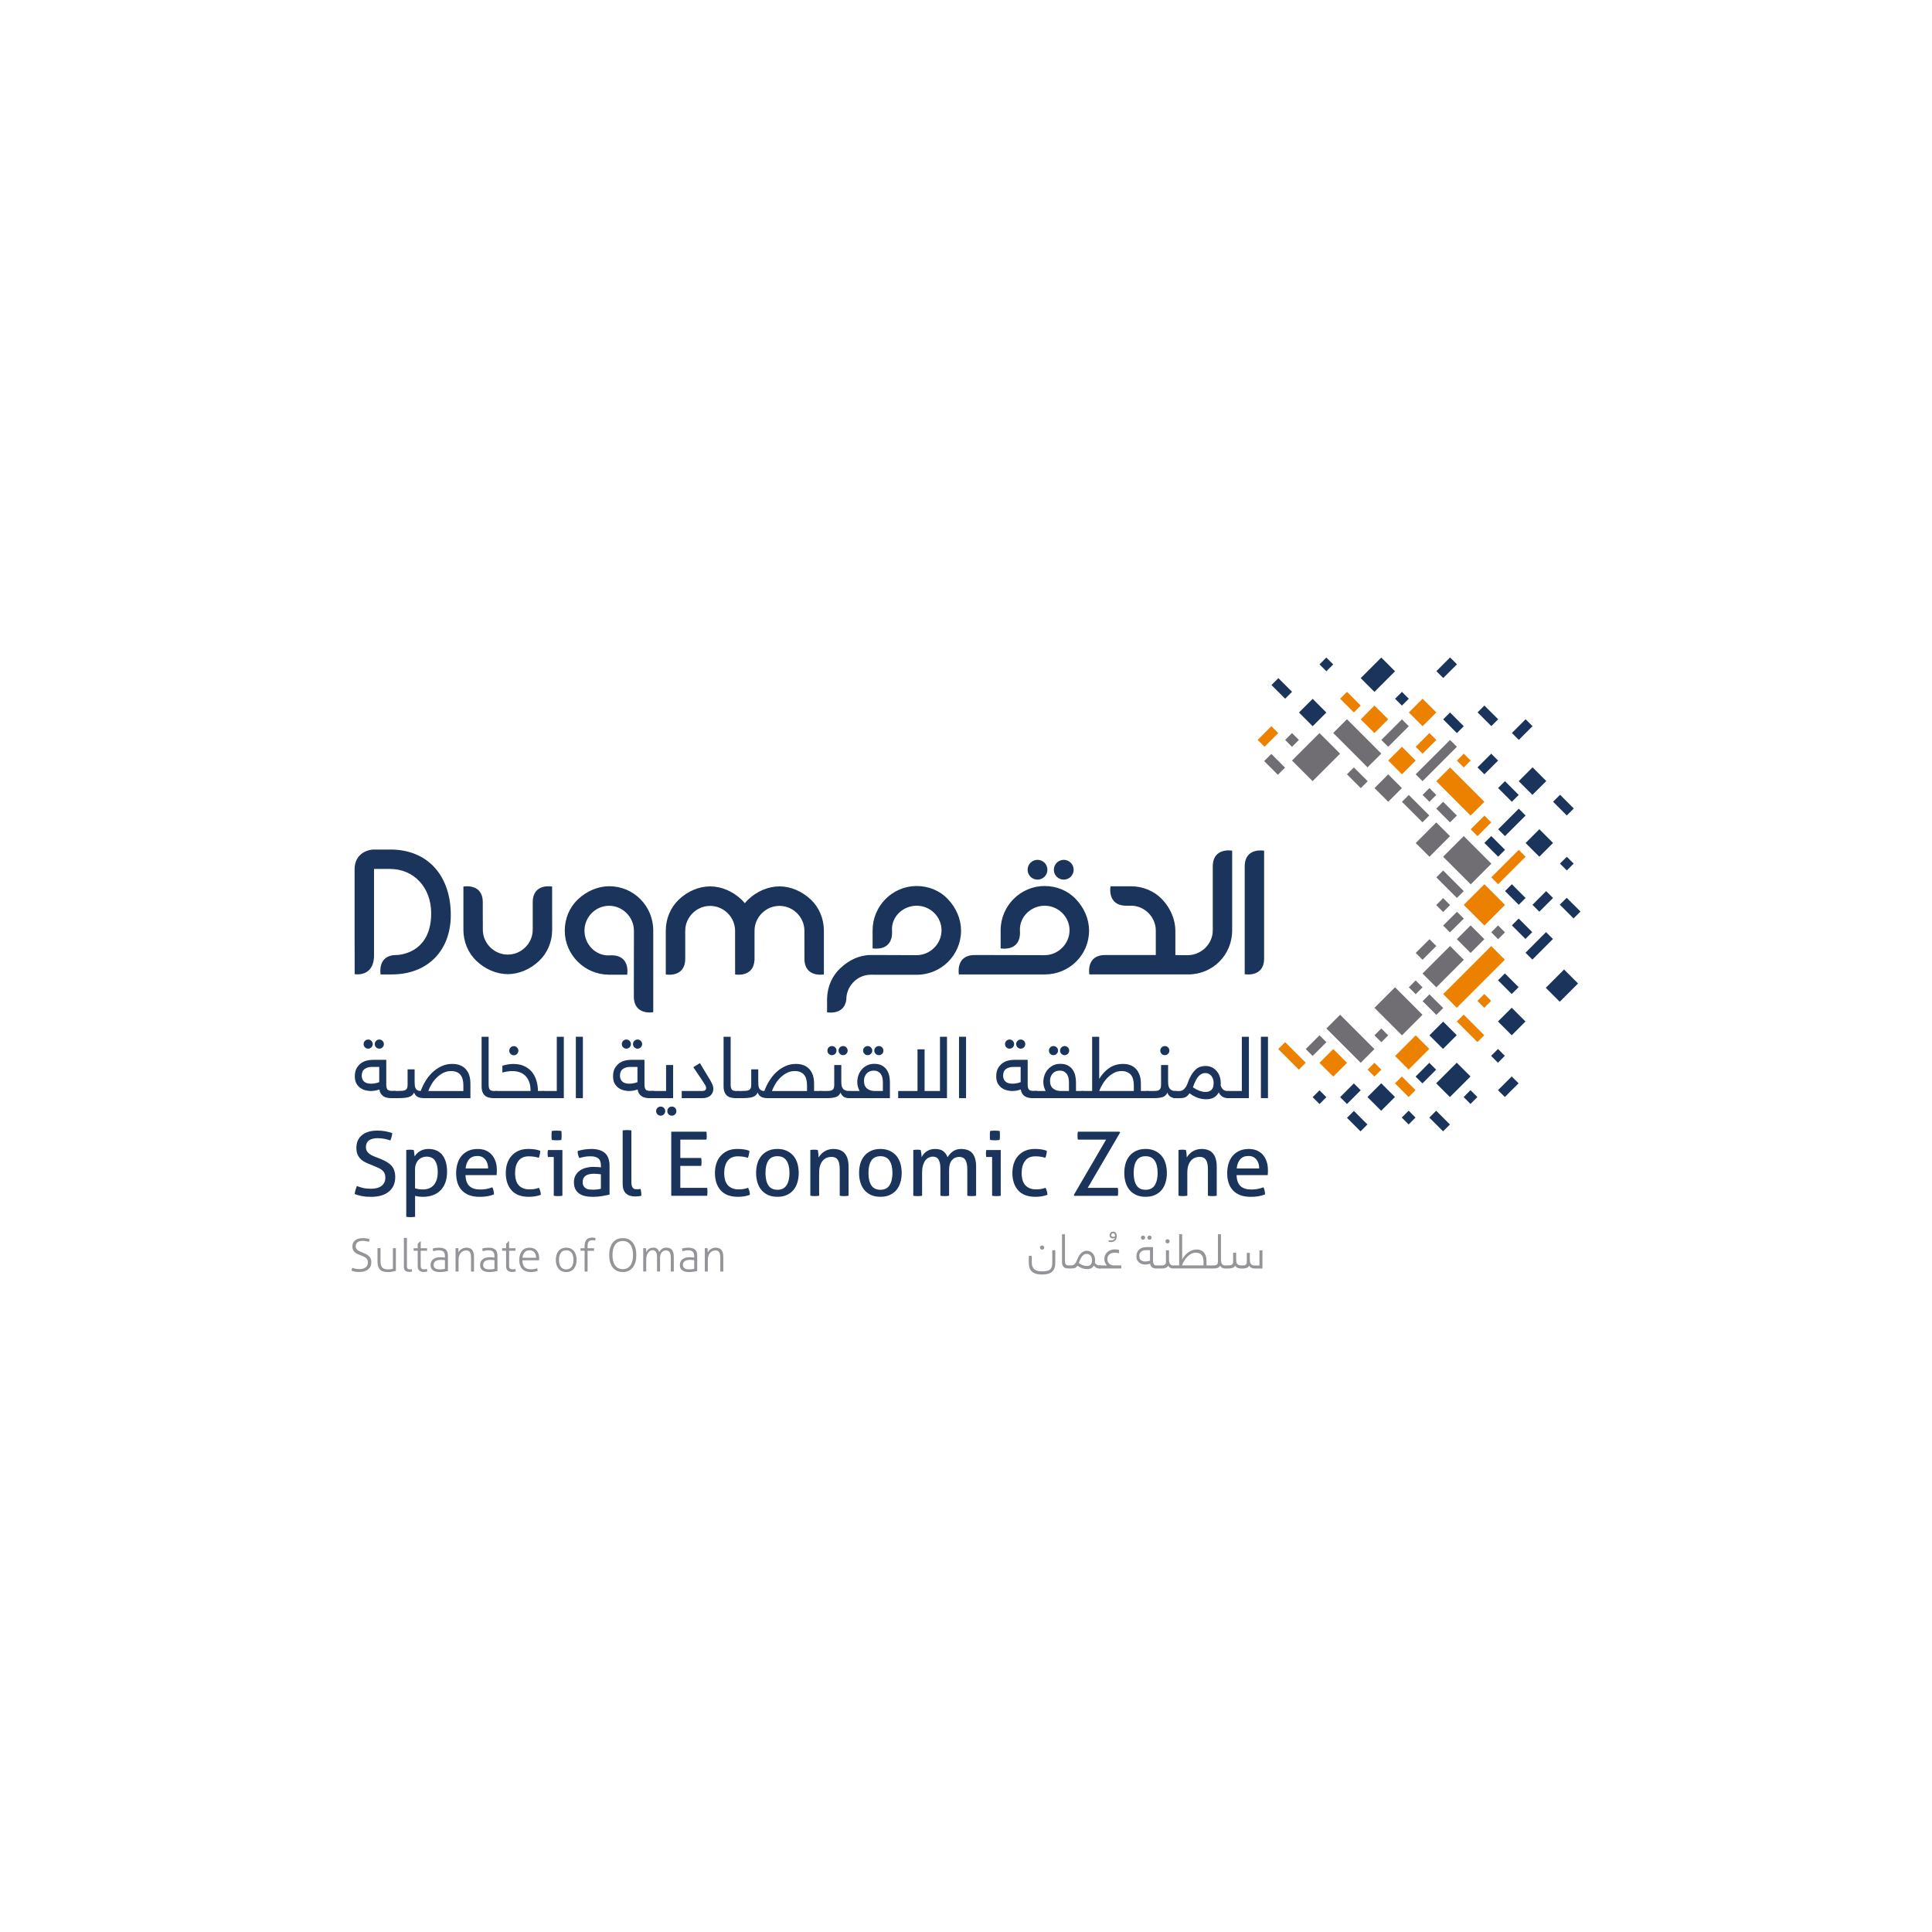 <svg xmlns="http://www.w3.org/2000/svg" id="Layer_2" data-name="Layer 2" viewBox="0 0 1000 1000"><defs><style>      .cls-1 {        opacity: .7;      }      .cls-2 {        fill: #1a345b;      }      .cls-2, .cls-3, .cls-4, .cls-5 {        stroke-width: 0px;      }      .cls-3 {        fill: #706e72;      }      .cls-4 {        fill: #ec8100;      }      .cls-5 {        fill: #69666d;      }    </style></defs><rect class="cls-4" x="760.76" y="460.81" width="15.11" height="15.11" transform="translate(-106.15 680.46) rotate(-45)"></rect><rect class="cls-2" x="771.14" y="433.05" width="5.03" height="10.08" transform="translate(-83.18 675.36) rotate(-45)"></rect><polygon class="cls-2" points="778.97 432.77 789.64 422.11 786.1 418.58 775.44 429.25 778.97 432.77"></polygon><polygon class="cls-4" points="768.26 535.84 757.59 525.16 754.04 528.71 764.72 539.38 768.26 535.84"></polygon><polygon class="cls-3" points="775.44 486.12 778.98 482.58 775.41 479 771.87 482.54 775.44 486.12"></polygon><rect class="cls-2" x="741.92" y="530.89" width="10.05" height="9.94" transform="translate(-160.14 685.11) rotate(-45)"></rect><polygon class="cls-2" points="810.97 422.09 814.58 418.47 807.48 411.37 803.87 414.99 810.97 422.09"></polygon><rect class="cls-2" x="785.33" y="475.77" width="4.98" height="9.94" transform="translate(-109.19 697.86) rotate(-45)"></rect><rect class="cls-2" x="778.24" y="404.63" width="5.02" height="10.07" transform="translate(-61 672.06) rotate(-45)"></rect><rect class="cls-2" x="782.88" y="375.1" width="10.04" height="5.06" transform="translate(-36.26 667.73) rotate(-45)"></rect><polygon class="cls-2" points="786.1 468.32 789.64 464.8 782.53 457.68 779 461.22 786.1 468.32"></polygon><polygon class="cls-2" points="782.47 514.5 786.03 510.94 778.93 503.84 775.37 507.4 782.47 514.5"></polygon><polygon class="cls-2" points="810.99 450.55 814.52 447 810.99 443.46 807.43 446.99 810.99 450.55"></polygon><polygon class="cls-2" points="707.78 567.83 714.89 574.93 722.02 567.8 714.92 560.7 707.78 567.83"></polygon><polygon class="cls-2" points="693.64 567.89 697.2 571.43 704.31 564.32 700.75 560.77 693.64 567.89"></polygon><polygon class="cls-3" points="761.26 457.74 771.93 447.05 757.64 432.76 746.96 443.44 761.26 457.74"></polygon><polygon class="cls-4" points="764.76 432.79 771.86 425.68 768.34 422.15 761.22 429.26 764.76 432.79"></polygon><rect class="cls-2" x="732.99" y="552.88" width="10.05" height="5.01" transform="translate(-176.46 685.22) rotate(-45.04)"></rect><rect class="cls-2" x="705.65" y="344.19" width="15.07" height="10.06" transform="translate(-38.05 606.59) rotate(-45)"></rect><polygon class="cls-4" points="754.03 521.62 778.9 496.74 771.84 489.68 746.98 514.55 754.03 521.62"></polygon><polygon class="cls-2" points="665.19 361.65 668.77 358.08 661.68 351 658.11 354.57 665.19 361.65"></polygon><rect class="cls-2" x="789.17" y="487.08" width="15.06" height="5.03" transform="translate(-112.51 708.16) rotate(-45.09)"></rect><rect class="cls-4" x="666.21" y="539.01" width="5.05" height="15.09" transform="translate(-190.61 632.93) rotate(-45)"></rect><polygon class="cls-2" points="743.35 560.73 750.47 567.84 761.14 557.18 754.01 550.06 743.35 560.73"></polygon><polygon class="cls-3" points="736.29 404.33 754.08 386.53 750.54 383 732.75 400.78 736.29 404.33"></polygon><polygon class="cls-3" points="732.76 514.58 736.31 511.04 732.74 507.48 729.21 511.01 732.76 514.58"></polygon><polygon class="cls-3" points="714.98 539.45 718.53 535.9 714.96 532.34 711.42 535.88 714.98 539.45"></polygon><rect class="cls-3" x="747.25" y="474.74" width="10.11" height="4.99" transform="translate(-117.71 669.04) rotate(-44.82)"></rect><polygon class="cls-3" points="754.1 464.77 757.64 461.24 746.99 450.57 743.45 454.12 754.1 464.77"></polygon><polygon class="cls-3" points="736.31 496.78 743.42 489.65 739.9 486.13 732.77 493.24 736.31 496.78"></polygon><polygon class="cls-3" points="739.88 443.44 750.53 432.79 743.42 425.69 732.79 436.34 739.88 443.44"></polygon><polygon class="cls-3" points="750.52 425.65 754.07 422.11 746.97 415 743.42 418.55 750.52 425.65"></polygon><polygon class="cls-3" points="675.85 542.99 679.42 546.55 686.54 539.45 682.97 535.87 675.85 542.99"></polygon><rect class="cls-3" x="730.22" y="411.04" width="5.01" height="15" transform="translate(-81.34 640.71) rotate(-45)"></rect><rect class="cls-4" x="750.82" y="397.11" width="10.08" height="25.13" transform="translate(-68.29 654.47) rotate(-45)"></rect><polygon class="cls-3" points="718.54 414.99 725.62 407.91 718.53 400.8 711.45 407.91 718.54 414.99"></polygon><polygon class="cls-4" points="725.64 386.55 718.54 393.65 725.64 400.77 732.75 393.67 725.64 386.55"></polygon><polygon class="cls-3" points="739.87 414.99 743.4 411.46 739.87 407.9 736.32 411.45 739.87 414.99"></polygon><polygon class="cls-3" points="746.96 472.04 750.56 468.45 746.96 464.86 743.37 468.45 746.96 472.04"></polygon><polygon class="cls-3" points="704.33 407.94 707.92 404.36 700.75 397.21 697.18 400.78 704.33 407.94"></polygon><polygon class="cls-3" points="736.29 503.9 743.44 511.04 757.67 496.79 750.54 489.66 736.29 503.9"></polygon><polygon class="cls-3" points="722.07 511.01 711.42 521.66 725.66 535.89 736.29 525.24 722.07 511.01"></polygon><rect class="cls-3" x="697.5" y="372.2" width="10.07" height="25.14" transform="translate(-66.48 608.88) rotate(-44.96)"></rect><rect class="cls-3" x="671.13" y="384.34" width="20.11" height="15.08" transform="translate(-77.59 596.45) rotate(-45)"></rect><polygon class="cls-2" points="796.77 429.21 789.65 436.34 796.75 443.43 803.86 436.31 796.77 429.21"></polygon><polygon class="cls-2" points="782.47 521.61 775.34 528.72 782.47 535.86 789.59 528.72 782.47 521.61"></polygon><polygon class="cls-4" points="690.09 542.99 682.94 550.13 690.08 557.25 697.23 550.12 690.09 542.99"></polygon><rect class="cls-3" x="714.55" y="376.92" width="15.06" height="5.03" transform="translate(-56.81 621.73) rotate(-45)"></rect><rect class="cls-4" x="723.39" y="539.78" width="15.11" height="9.94" transform="translate(-171.11 676.41) rotate(-45)"></rect><polygon class="cls-3" points="658.04 390.23 654.33 393.93 661.42 401.03 665.13 397.32 658.04 390.23"></polygon><polygon class="cls-2" points="768.32 365.18 764.78 368.72 771.9 375.83 775.45 372.3 768.32 365.18"></polygon><polygon class="cls-2" points="775.36 564.27 778.9 567.8 786.01 560.72 782.46 557.17 775.36 564.27"></polygon><rect class="cls-2" x="674.43" y="363.78" width="10.01" height="10.02" transform="translate(-61.77 588.46) rotate(-45)"></rect><rect class="cls-4" x="696.46" y="358.41" width="5.03" height="10.05" transform="translate(-52.27 600.69) rotate(-45)"></rect><polygon class="cls-4" points="711.41 379.43 718.54 372.31 711.43 365.2 704.31 372.34 711.41 379.43"></polygon><polygon class="cls-2" points="750.56 340.29 743.46 347.4 747.02 350.95 754.13 343.84 750.56 340.29"></polygon><rect class="cls-2" x="684.02" y="341.37" width="5" height="5.04" transform="translate(-41.71 587.31) rotate(-45.09)"></rect><polygon class="cls-4" points="736.32 390.11 743.44 382.99 739.85 379.43 732.75 386.54 736.32 390.11"></polygon><polygon class="cls-4" points="768.25 521.61 771.81 518.03 768.27 514.48 764.7 518.06 768.25 521.61"></polygon><polygon class="cls-4" points="757.63 397.23 761.21 393.65 757.66 390.1 754.07 393.68 757.63 397.23"></polygon><polygon class="cls-3" points="668.74 386.56 672.3 382.99 668.75 379.44 665.19 383 668.74 386.56"></polygon><rect class="cls-2" x="793.51" y="464.05" width="10.03" height="5.03" transform="translate(-96.03 701.3) rotate(-45)"></rect><rect class="cls-2" x="749.79" y="369.08" width="5.03" height="10.05" transform="translate(-44.6 640.29) rotate(-44.91)"></rect><polygon class="cls-2" points="775.33 550.06 778.89 546.5 775.36 542.94 771.79 546.52 775.33 550.06"></polygon><rect class="cls-2" x="726.6" y="575.94" width="5.03" height="5.03" transform="translate(-195.48 684.98) rotate(-45)"></rect><polygon class="cls-2" points="725.63 365.21 729.2 361.66 725.64 358.12 722.09 361.68 725.63 365.21"></polygon><polygon class="cls-2" points="761.12 571.4 764.69 567.83 761.12 564.27 757.57 567.85 761.12 571.4"></polygon><rect class="cls-4" x="731.29" y="363.75" width="10.06" height="10.04" transform="translate(-45.1 628.67) rotate(-45)"></rect><polygon class="cls-2" points="793.18 411.43 800.35 404.27 793.25 397.16 786.09 404.34 793.18 411.43"></polygon><rect class="cls-4" x="651.27" y="378.69" width="10.04" height="5.03" transform="translate(-77.33 575.72) rotate(-45)"></rect><polygon class="cls-2" points="750.48 582.04 743.36 574.91 739.81 578.47 746.93 585.57 750.48 582.04"></polygon><polygon class="cls-2" points="807.35 468.25 814.47 475.38 818.05 471.8 810.92 464.69 807.35 468.25"></polygon><rect class="cls-2" x="765.06" y="392.93" width="10.05" height="5.03" transform="translate(-54.07 660.35) rotate(-45)"></rect><rect class="cls-4" x="770.71" y="446.27" width="20.11" height="5.03" transform="translate(-88.66 683.52) rotate(-45)"></rect><polygon class="cls-4" points="711.41 550.1 714.97 553.66 711.41 557.23 707.86 553.66 711.41 550.1"></polygon><polygon class="cls-2" points="682.97 564.34 686.52 567.9 682.97 571.45 679.42 567.89 682.97 564.34"></polygon><rect class="cls-3" x="739.15" y="514.89" width="5.01" height="10.06" transform="translate(-150.29 677.4) rotate(-45.04)"></rect><polygon class="cls-2" points="700.78 575.01 707.78 582.03 704.21 585.6 697.21 578.58 700.78 575.01"></polygon><rect class="cls-3" x="756.15" y="481.09" width="10.08" height="10.07" transform="translate(-120.8 680.62) rotate(-45)"></rect><polygon class="cls-2" points="800.1 511.28 807.32 518.51 816.8 509.04 809.56 501.81 800.1 511.28"></polygon><polygon class="cls-3" points="704.3 550.09 711.4 542.99 693.65 525.23 686.54 532.33 704.3 550.09"></polygon><polygon class="cls-4" points="732.67 564.27 729.12 567.82 722.02 560.73 725.58 557.18 732.67 564.27"></polygon><path class="cls-2" d="M285.78,458.87s-10.03-1.91-10.04,8.13v14.21c0,7.07-5.87,12.88-12.87,12.88h-.08c-7,0-12.88-5.81-12.88-12.88v-1.45l-.02-7.45v-5.3c0-10.04-10.03-8.13-10.03-8.13v22.34s0,0,0,0c0,6.2,2.4,12,6.74,16.13,4.51,4.33,10.4,6.84,16.24,6.87,5.83-.03,11.71-2.55,16.21-6.87,4.34-4.13,6.75-9.92,6.75-16.13l-.02-8.9v-13.44ZM315.37,458.71c-5.86,0-11.8,2.54-16.31,6.87-4.34,4.13-6.74,9.92-6.74,16.13,0,12.47,10.25,22.71,22.78,22.79h9.52s1.91-10.03-8.13-10.04l-1.15.05c-7.06.3-12.82-5.73-12.82-12.8s5.75-12.88,12.75-12.88,12.85,5.87,12.85,12.88l-.05,30.96h.01v3.11c.01,10.04,10.04,8.13,10.04,8.13v-42.26c0-12.66-10.06-22.93-22.74-22.93M202.01,439.72h-8.32c-4.01,0-10.15,2.49-10.15,10.24v36.85l.03,7.4v10.01s10.03,1.88,10.03-9.81v-44.65s8.23,0,8.23,0c12.27,0,21.35,9.41,21.35,22.99,0,21.63-18.06,21.57-18.06,21.57-10.03.01-8.12,10.04-8.12,10.04h5.81c18.33,0,30.52-12.1,30.52-30.78,0-19.76-11.38-33.87-31.32-33.87M537.01,455.29c2.84,0,5.13-2.27,5.13-5.1s-2.28-5.14-5.13-5.14-5.12,2.31-5.12,5.14,2.29,5.1,5.12,5.1M550.6,455.29c2.82,0,5.12-2.27,5.12-5.1s-2.29-5.14-5.12-5.14-5.13,2.31-5.13,5.14,2.29,5.1,5.13,5.1M419.69,465.64c-4.52-4.31-10.4-6.84-16.24-6.85-5.84.01-11.72,2.54-16.23,6.85-.61.58-1.17,1.21-1.71,1.86-.53-.65-1.1-1.27-1.71-1.86-4.51-4.31-10.4-6.84-16.24-6.85-5.84.01-11.71,2.54-16.21,6.85-4.35,4.14-6.74,9.94-6.74,16.13v22.6s10.04,1.9,10.06-8.12v-14.48c.01-7.06,5.87-12.87,12.85-12.87h.09c6.99,0,12.87,5.81,12.87,12.87v14.48s.01,8.12.01,8.12c0,0,9.5,1.78,10.01-7.39h.04v-15.22c.01-7.06,5.88-12.87,12.87-12.87h.08c7.01,0,12.87,5.81,12.87,12.87l.02,14.48c.02,10.02,10.06,8.12,10.06,8.12v-22.6c0-6.19-2.4-11.99-6.74-16.13M627.73,448.46v33.1c.01,7-5.95,12.83-12.94,12.83h-4.61c-.29-.03-.58-.05-.91-.05h-.9v-12.53c0-5.86-2.54-11.79-6.87-16.34-4.14-4.31-9.92-6.73-16.12-6.73h.01s-10.59.01-10.59.01c0,0-1.91,10.03,8.13,10.04h3.04c6.8.33,12.27,6.07,12.27,12.87v12.67h-26.26c-10.03.01-8.13,10.03-8.13,10.03h51.19c12.66,0,22.72-10.08,22.72-22.75v-41.3s-10.02-1.9-10.03,8.13M644.26,448.46v55.79s9.69,1.81,10.04-7.62v-56.31s-10.03-1.9-10.04,8.13M490.6,465.35c-4.14-4.36-9.93-6.75-16.14-6.75-12.49,0-22.72,10.24-22.8,22.79v9.48s10.04,1.91,10.06-8.12v-1.05l-.03-.23c-.29-7.06,5.7-12.67,12.78-12.67s12.87,5.73,12.87,12.72-5.86,12.87-12.87,12.87l-18.96-.07h-4.8c-5.87,0-11.38,2.61-15.91,6.97-4.09,3.89-6.44,9.28-6.69,15.09l-.02.79v6.8s10.02,1.91,10.04-8.13v.02c.76-6.36,6.15-11.35,12.62-11.35h1.21v.02h22.56c12.67,0,22.92-10.21,22.92-22.87,0-5.87-2.51-11.8-6.85-16.31M540.71,458.59c-12.48,0-22.71,10.24-22.78,22.79v9.51s10.02,1.91,10.02-8.13l-.04-1.15c-.3-7.06,5.73-12.81,12.8-12.81s12.88,5.73,12.88,12.72-5.87,12.87-12.88,12.87l-30.95-.07h0s-5.31.01-5.31.01c-10.04.01-8.13,10.04-8.13,10.04h44.45c12.68,0,22.93-10.06,22.93-22.71,0-5.87-2.51-11.8-6.86-16.31-4.13-4.36-9.92-6.75-16.13-6.75"></path><path class="cls-2" d="M184.69,613.89c1.02.38,2.09.7,3.18.98,1.11.27,2.47.42,4.06.42,2.53,0,4.4-.53,5.65-1.55,1.25-1.03,1.88-2.43,1.88-4.18,0-.85-.13-1.6-.41-2.21-.25-.63-.65-1.14-1.17-1.6-.52-.44-1.16-.85-1.95-1.22-.78-.37-1.69-.76-2.76-1.2l-2.62-1.06c-.89-.36-1.71-.78-2.45-1.22-.72-.45-1.38-1-1.91-1.64-.54-.64-.97-1.38-1.27-2.23-.3-.86-.45-1.87-.45-3.04,0-2.8.94-4.98,2.84-6.56,1.92-1.58,4.6-2.39,8.04-2.39,1.48,0,2.88.13,4.19.37,1.33.26,2.5.56,3.51.93-.15,1.28-.48,2.58-1.01,3.82-.83-.32-1.8-.58-2.89-.82-1.1-.24-2.33-.37-3.72-.37-1.93,0-3.41.4-4.48,1.17-1.03.78-1.56,1.98-1.56,3.52,0,.66.13,1.23.38,1.75.26.49.61.96,1.05,1.33.43.4.93.74,1.53,1.05.57.31,1.19.57,1.83.83l2.59,1.01c1.22.48,2.32,1,3.27,1.54.96.54,1.77,1.17,2.45,1.89.68.74,1.2,1.57,1.54,2.57.35.98.54,2.15.54,3.45,0,3.18-1.08,5.69-3.28,7.52-2.17,1.82-5.24,2.73-9.19,2.73-.94,0-1.8-.03-2.57-.08-.77-.09-1.49-.16-2.15-.3-.67-.12-1.28-.29-1.91-.45-.61-.19-1.25-.4-1.89-.6.05-.68.2-1.37.41-2.06.22-.74.45-1.42.69-2.1"></path><path class="cls-2" d="M210.26,595.24c.31-.05.64-.09.96-.12.32-.03.65-.05.99-.05.3,0,.63.02.97.05.33.03.66.07.97.12.03.07.08.26.12.59.04.32.09.66.13,1.04.05.36.1.72.14,1.06.04.33.08.56.08.64.31-.49.67-.98,1.1-1.45.43-.44.95-.85,1.56-1.23.59-.36,1.25-.67,2.02-.87.75-.22,1.58-.33,2.51-.33,1.37,0,2.67.23,3.85.69,1.17.46,2.2,1.19,3.04,2.13.85.99,1.51,2.21,1.99,3.72.47,1.48.71,3.24.71,5.26,0,4.06-1.1,7.23-3.3,9.54-2.2,2.28-5.3,3.44-9.33,3.44-.68,0-1.37-.04-2.09-.14-.7-.09-1.31-.21-1.83-.36v10.85c-.37.04-.77.1-1.17.13-.42.04-.8.04-1.14.04s-.71,0-1.13-.04c-.42-.03-.8-.09-1.13-.13v-34.58ZM214.83,615.04c.58.21,1.19.38,1.78.45.63.1,1.43.16,2.4.16,1.13,0,2.13-.19,3.06-.55.91-.35,1.71-.89,2.37-1.64.67-.72,1.19-1.67,1.56-2.79.39-1.12.58-2.46.58-3.98,0-2.47-.45-4.41-1.36-5.86-.91-1.45-2.4-2.16-4.46-2.16-.76,0-1.5.13-2.21.42-.71.26-1.33.69-1.9,1.24-.55.55-.99,1.25-1.34,2.1-.34.85-.49,1.86-.49,3.02v9.59Z"></path><path class="cls-2" d="M240.94,608.23c.07,2.58.75,4.47,2.01,5.66,1.27,1.21,3.17,1.8,5.65,1.8,2.18,0,4.26-.37,6.24-1.15.24.47.44,1.02.59,1.69.15.66.25,1.31.27,1.97-1.01.42-2.12.75-3.34.96-1.23.22-2.57.32-4.05.32-2.15,0-3.99-.29-5.53-.89-1.53-.59-2.81-1.45-3.81-2.55-1-1.08-1.72-2.38-2.18-3.86-.47-1.48-.69-3.13-.69-4.92s.22-3.39.68-4.92c.43-1.51,1.12-2.83,2.04-3.96.91-1.13,2.09-2.01,3.47-2.68,1.41-.66,3.06-.99,4.97-.99,1.62,0,3.06.27,4.3.82,1.22.55,2.24,1.32,3.08,2.28.82.99,1.45,2.13,1.89,3.46.43,1.35.64,2.8.64,4.37,0,.43-.01.88-.04,1.36-.02.48-.07.88-.09,1.23h-16.1ZM252.66,604.81c0-.86-.12-1.69-.35-2.48-.23-.77-.57-1.46-1.01-2.04-.45-.58-1.02-1.06-1.71-1.42-.7-.35-1.53-.53-2.47-.53-1.88,0-3.3.56-4.31,1.7-1,1.15-1.6,2.73-1.82,4.76h11.68Z"></path><path class="cls-2" d="M278.96,614.83c.24.43.45.96.66,1.61.18.64.29,1.31.32,1.98-1.82.7-3.9,1.05-6.24,1.05-3.94,0-6.91-1.11-8.9-3.33-2-2.24-3-5.25-3-9.03,0-1.73.24-3.38.74-4.9.48-1.49,1.22-2.81,2.2-3.91.97-1.11,2.17-1.99,3.62-2.65,1.45-.64,3.12-.96,5.02-.96,1.31,0,2.43.07,3.43.23.99.14,1.91.41,2.82.72,0,.54-.08,1.14-.21,1.82-.15.7-.33,1.32-.58,1.83-1.5-.52-3.23-.78-5.17-.78-2.37,0-4.13.78-5.3,2.35-1.17,1.56-1.76,3.64-1.76,6.22,0,2.95.65,5.12,1.97,6.5,1.33,1.35,3.15,2.04,5.47,2.04.91,0,1.76-.07,2.57-.19.77-.12,1.57-.34,2.36-.64"></path><path class="cls-2" d="M286.62,598.86h-3.01c-.04-.25-.1-.53-.13-.87-.03-.31-.04-.61-.04-.94,0-.29.01-.6.04-.94.03-.33.09-.6.13-.86h7.49v23.68c-.34.07-.74.12-1.14.14-.42.02-.79.04-1.14.04-.29,0-.65-.02-1.06-.04-.42-.02-.79-.08-1.13-.14v-20.07ZM285.6,590.04c-.05-.38-.09-.78-.12-1.2-.01-.43-.01-.82-.01-1.16s0-.72.01-1.15c.03-.42.07-.81.12-1.15.41-.07.82-.1,1.3-.13.47-.04.86-.04,1.21-.04.33,0,.71,0,1.19.04.46.03.88.07,1.24.13.08.34.11.74.13,1.15.01.43.02.81.02,1.15s-.01.74-.02,1.16c-.02.42-.05.81-.13,1.2-.36.07-.76.11-1.22.13-.44.03-.83.05-1.17.05-.36,0-.77-.02-1.24-.05-.47-.02-.89-.07-1.3-.13"></path><path class="cls-2" d="M311.03,603.32c0-1.81-.46-3.06-1.39-3.78-.92-.7-2.25-1.05-4.01-1.05-1.08,0-2.09.09-3.02.24-.94.18-1.87.4-2.74.67-.58-1.01-.88-2.23-.88-3.64,1.04-.33,2.2-.59,3.46-.79,1.26-.18,2.48-.27,3.66-.27,3.06,0,5.4.7,7,2.1,1.6,1.39,2.39,3.63,2.39,6.72v14.81c-1.08.24-2.38.5-3.92.78-1.54.25-3.11.37-4.71.37-1.5,0-2.85-.13-4.08-.41-1.22-.27-2.24-.71-3.08-1.35-.85-.6-1.5-1.39-1.96-2.34-.46-.97-.69-2.12-.69-3.46s.27-2.49.81-3.49c.54-1.01,1.26-1.82,2.2-2.49.91-.66,1.96-1.15,3.17-1.48,1.21-.31,2.46-.49,3.78-.49,1,0,1.8.03,2.44.09.64.04,1.15.1,1.59.15v-.88ZM311.03,607.81c-.46-.07-1.04-.13-1.77-.19-.7-.05-1.31-.1-1.79-.1-1.91,0-3.37.35-4.37,1.06-.99.7-1.49,1.77-1.49,3.24,0,.91.16,1.65.5,2.15.34.53.76.92,1.27,1.22.51.27,1.07.44,1.69.49.6.05,1.19.09,1.75.09.71,0,1.44-.03,2.18-.12.76-.07,1.44-.19,2.02-.34v-7.51Z"></path><path class="cls-2" d="M322.28,585.11c.34-.07.72-.11,1.14-.14.41-.03.78-.04,1.13-.04s.71.01,1.13.04c.41.03.79.08,1.12.14v26.68c0,.85.08,1.54.24,2.03.15.48.35.86.61,1.12.26.25.57.44.93.52.35.07.72.1,1.11.1.29,0,.6-.01.97-.04.35-.03.65-.07.89-.13.29,1.09.43,2.24.43,3.5-.45.15-.97.25-1.58.31-.6.04-1.19.08-1.7.08-.9,0-1.73-.11-2.49-.33-.77-.22-1.45-.58-2.04-1.08-.57-.48-1.03-1.15-1.38-1.98-.34-.83-.5-1.88-.5-3.08v-27.69Z"></path><path class="cls-2" d="M347.44,585.75h18.21c.1.61.14,1.3.14,2.03,0,.33-.01.69-.01,1.06-.02.37-.08.71-.13,1.02h-13.52v9.51h10.81c.07.3.1.64.13.99.03.34.05.7.05,1.03s-.02.69-.05,1.05c-.03.38-.07.71-.13,1.04h-10.81v11.34h13.91c.08.61.12,1.28.12,2.03,0,.33,0,.68-.01,1.05-.02.36-.05.7-.11,1.02h-18.6v-33.19Z"></path><path class="cls-2" d="M387.21,614.83c.24.43.45.96.64,1.61.19.64.3,1.31.32,1.98-1.81.7-3.89,1.05-6.21,1.05-3.95,0-6.92-1.11-8.91-3.33-2.01-2.24-3-5.25-3-9.03,0-1.73.24-3.38.74-4.9.48-1.49,1.22-2.81,2.2-3.91.96-1.11,2.18-1.99,3.61-2.65,1.45-.64,3.13-.96,5.03-.96,1.31,0,2.43.07,3.43.23.98.14,1.91.41,2.81.72,0,.54-.07,1.14-.21,1.82-.14.7-.32,1.32-.57,1.83-1.51-.52-3.23-.78-5.17-.78-2.36,0-4.14.78-5.31,2.35-1.16,1.56-1.76,3.64-1.76,6.22,0,2.95.66,5.12,1.99,6.5,1.33,1.35,3.14,2.04,5.46,2.04.92,0,1.77-.07,2.57-.19.78-.12,1.57-.34,2.37-.64"></path><path class="cls-2" d="M402.39,619.46c-1.86,0-3.47-.3-4.84-.93-1.38-.64-2.55-1.5-3.46-2.6-.93-1.11-1.62-2.43-2.06-3.94-.45-1.5-.67-3.12-.67-4.89s.22-3.38.67-4.9c.44-1.49,1.13-2.81,2.06-3.91.91-1.11,2.08-1.98,3.46-2.63,1.37-.64,2.99-.97,4.84-.97s3.46.33,4.84.97c1.39.66,2.54,1.53,3.47,2.63.92,1.1,1.6,2.42,2.04,3.91.45,1.51.67,3.16.67,4.9s-.22,3.38-.67,4.89c-.44,1.51-1.12,2.83-2.04,3.94-.93,1.1-2.07,1.97-3.47,2.6-1.38.64-3,.93-4.84.93M402.39,615.83c2.13,0,3.69-.76,4.7-2.29,1.02-1.56,1.54-3.68,1.54-6.43s-.52-4.86-1.54-6.39c-1.01-1.51-2.57-2.27-4.7-2.27s-3.69.76-4.68,2.27c-1,1.53-1.5,3.64-1.5,6.39s.5,4.87,1.5,6.43c.99,1.54,2.56,2.29,4.68,2.29"></path><path class="cls-2" d="M419.42,595.24c.34-.05.67-.1.99-.13.32-.03.65-.04.99-.04s.65.01.96.04c.29.03.6.08.93.13.1.46.2,1.09.3,1.88.08.79.12,1.44.12,1.98.32-.54.7-1.08,1.17-1.58.48-.54,1.02-.99,1.65-1.42.61-.41,1.32-.75,2.12-1,.8-.26,1.68-.4,2.63-.4,2.7,0,4.7.77,5.99,2.33,1.3,1.55,1.94,3.85,1.94,6.89v15c-.34.05-.72.12-1.15.14-.44.02-.82.04-1.15.04-.35,0-.71-.02-1.13-.04-.42-.02-.79-.09-1.14-.14v-13.77c0-2.16-.34-3.77-1.01-4.81-.67-1.02-1.75-1.55-3.23-1.55-.86,0-1.68.14-2.45.46-.77.32-1.45.77-2.03,1.44-.58.64-1.07,1.48-1.41,2.51-.35,1.02-.53,2.27-.53,3.72v11.99c-.34.05-.71.12-1.13.14-.42.02-.79.04-1.14.04s-.7-.02-1.14-.04c-.44-.02-.81-.09-1.15-.14v-23.68Z"></path><path class="cls-2" d="M455.69,619.46c-1.86,0-3.47-.3-4.84-.93-1.39-.64-2.55-1.5-3.47-2.6-.92-1.11-1.6-2.43-2.06-3.94-.44-1.5-.66-3.12-.66-4.89s.22-3.38.66-4.9c.46-1.49,1.14-2.81,2.06-3.91.92-1.11,2.07-1.98,3.47-2.63,1.37-.64,2.99-.97,4.84-.97s3.46.33,4.84.97c1.38.66,2.55,1.53,3.47,2.63.91,1.1,1.59,2.42,2.04,3.91.45,1.51.67,3.16.67,4.9s-.22,3.38-.67,4.89c-.45,1.51-1.13,2.83-2.04,3.94-.92,1.1-2.09,1.97-3.47,2.6-1.38.64-3,.93-4.84.93M455.69,615.83c2.12,0,3.68-.76,4.69-2.29,1.03-1.56,1.54-3.68,1.54-6.43s-.5-4.86-1.54-6.39c-1.01-1.51-2.57-2.27-4.69-2.27s-3.69.76-4.69,2.27c-.99,1.53-1.49,3.64-1.49,6.39s.5,4.87,1.49,6.43c1,1.54,2.57,2.29,4.69,2.29"></path><path class="cls-2" d="M472.71,595.24c.35-.05.68-.1,1-.13.32-.03.64-.04.98-.04s.66.01.96.04c.29.03.6.08.93.13.1.46.2,1.06.29,1.83.1.75.14,1.41.14,1.92.27-.56.63-1.09,1.03-1.6.42-.52.91-.96,1.49-1.36.56-.41,1.2-.72,1.94-.97.74-.25,1.55-.36,2.46-.36,1.82,0,3.26.36,4.26,1.12s1.77,1.81,2.28,3.17c.31-.52.68-1.05,1.13-1.57.45-.53.94-.99,1.5-1.39.54-.41,1.19-.72,1.9-.97.69-.25,1.49-.36,2.39-.36,2.72,0,4.73.77,5.97,2.31,1.24,1.54,1.87,3.81,1.87,6.82v15.09c-.34.05-.74.12-1.15.14-.44.02-.82.04-1.15.04s-.71-.02-1.12-.04c-.43-.02-.8-.09-1.14-.14v-13.77c0-2.11-.33-3.7-.98-4.76-.64-1.05-1.69-1.59-3.17-1.59-1.57,0-2.85.57-3.81,1.71-.97,1.13-1.46,2.81-1.46,5.03v13.38c-.34.05-.71.12-1.12.14-.43.02-.8.04-1.14.04s-.7-.02-1.12-.04c-.41-.02-.79-.09-1.12-.14v-14.07c0-2.06-.33-3.61-.94-4.64-.61-1.03-1.59-1.54-2.95-1.54-.76,0-1.49.18-2.17.5-.66.34-1.26.86-1.78,1.53-.5.67-.89,1.54-1.19,2.56-.3,1.04-.44,2.23-.44,3.58v12.09c-.34.05-.71.12-1.13.14-.42.02-.79.04-1.14.04s-.7-.02-1.14-.04c-.44-.02-.8-.09-1.15-.14v-23.68Z"></path><path class="cls-2" d="M513.5,598.86h-3.01c-.04-.25-.1-.53-.13-.87-.04-.31-.05-.61-.05-.94,0-.29.01-.6.05-.94.03-.33.09-.6.13-.86h7.49v23.68c-.34.07-.74.12-1.15.14-.41.02-.78.04-1.13.04-.29,0-.65-.02-1.06-.04-.41-.02-.79-.08-1.13-.14v-20.07ZM512.48,590.04c-.07-.38-.1-.78-.12-1.2-.01-.43-.01-.82-.01-1.16s0-.72.01-1.15c.02-.42.05-.81.12-1.15.41-.07.82-.1,1.28-.13.46-.04.87-.04,1.2-.04.35,0,.74,0,1.21.04.46.03.88.07,1.24.13.08.34.11.74.13,1.15,0,.43.01.81.01,1.15s-.01.74-.01,1.16c-.02.42-.05.81-.13,1.2-.36.07-.77.11-1.22.13-.44.03-.83.05-1.19.05s-.78-.02-1.24-.05c-.46-.02-.88-.07-1.28-.13"></path><path class="cls-2" d="M541.18,614.83c.24.43.46.96.65,1.61.19.64.3,1.31.33,1.98-1.83.7-3.91,1.05-6.24,1.05-3.93,0-6.92-1.11-8.9-3.33-2.01-2.24-3.01-5.25-3.01-9.03,0-1.73.25-3.38.74-4.9.49-1.49,1.23-2.81,2.2-3.91.98-1.11,2.18-1.99,3.63-2.65,1.45-.64,3.11-.96,5.03-.96,1.28,0,2.43.07,3.4.23.99.14,1.93.41,2.82.72,0,.54-.07,1.14-.21,1.82-.14.7-.33,1.32-.58,1.83-1.49-.52-3.22-.78-5.17-.78-2.36,0-4.13.78-5.29,2.35-1.17,1.56-1.77,3.64-1.77,6.22,0,2.95.67,5.12,1.99,6.5,1.32,1.35,3.14,2.04,5.46,2.04.91,0,1.77-.07,2.55-.19.79-.12,1.58-.34,2.38-.64"></path><path class="cls-2" d="M555.81,618.51l16.7-28.64h-14.61c-.07-.29-.12-.61-.15-.98-.02-.37-.04-.72-.04-1.06s.02-.69.04-1.06c.03-.35.09-.69.15-1.01h21.54l.33.42-16.76,28.65h15.57c.05.27.1.6.13.99.03.4.03.75.03,1.1,0,.32,0,.67-.03,1.05-.03.36-.08.68-.13.98h-22.47l-.29-.43Z"></path><path class="cls-2" d="M592.96,619.46c-1.87,0-3.47-.3-4.85-.93-1.38-.64-2.54-1.5-3.46-2.6-.92-1.11-1.61-2.43-2.05-3.94-.45-1.5-.67-3.12-.67-4.89s.22-3.38.67-4.9c.44-1.49,1.13-2.81,2.05-3.91.92-1.11,2.07-1.98,3.46-2.63,1.38-.64,2.99-.97,4.85-.97s3.45.33,4.84.97c1.38.66,2.54,1.53,3.47,2.63.91,1.1,1.59,2.42,2.03,3.91.45,1.51.67,3.16.67,4.9s-.22,3.38-.67,4.89c-.44,1.51-1.12,2.83-2.03,3.94-.93,1.1-2.09,1.97-3.47,2.6-1.39.64-3.01.93-4.84.93M592.96,615.83c2.12,0,3.68-.76,4.69-2.29,1.02-1.56,1.54-3.68,1.54-6.43s-.52-4.86-1.54-6.39c-1.01-1.51-2.57-2.27-4.69-2.27s-3.7.76-4.69,2.27c-.99,1.53-1.49,3.64-1.49,6.39s.5,4.87,1.49,6.43c.99,1.54,2.56,2.29,4.69,2.29"></path><path class="cls-2" d="M609.98,595.24c.35-.05.68-.1,1-.13.32-.03.65-.04.99-.04s.65.01.96.04c.3.03.59.08.93.13.09.46.2,1.09.29,1.88.09.79.13,1.44.13,1.98.31-.54.7-1.08,1.19-1.58.46-.54,1.02-.99,1.62-1.42.63-.41,1.34-.75,2.13-1,.79-.26,1.67-.4,2.63-.4,2.7,0,4.71.77,5.99,2.33,1.28,1.55,1.94,3.85,1.94,6.89v15c-.35.05-.74.12-1.15.14-.45.02-.82.04-1.16.04s-.71-.02-1.13-.04c-.42-.02-.79-.09-1.13-.14v-13.77c0-2.16-.33-3.77-1.02-4.81-.67-1.02-1.75-1.55-3.23-1.55-.86,0-1.67.14-2.44.46-.77.32-1.45.77-2.03,1.44-.59.64-1.06,1.48-1.41,2.51-.35,1.02-.53,2.27-.53,3.72v11.99c-.34.05-.72.12-1.14.14-.41.02-.79.04-1.13.04s-.71-.02-1.15-.04c-.43-.02-.8-.09-1.15-.14v-23.68Z"></path><path class="cls-2" d="M640.05,608.23c.08,2.58.75,4.47,2.01,5.66,1.3,1.21,3.17,1.8,5.65,1.8,2.2,0,4.27-.37,6.25-1.15.24.47.43,1.02.59,1.69.15.66.24,1.31.26,1.97-1.01.42-2.12.75-3.34.96-1.22.22-2.57.32-4.03.32-2.16,0-4-.29-5.54-.89-1.55-.59-2.8-1.45-3.8-2.55-1.01-1.08-1.72-2.38-2.2-3.86-.47-1.48-.7-3.13-.7-4.92s.23-3.39.68-4.92c.44-1.51,1.13-2.83,2.05-3.96.93-1.13,2.1-2.01,3.48-2.68,1.39-.66,3.05-.99,4.95-.99,1.64,0,3.07.27,4.3.82,1.23.55,2.27,1.32,3.08,2.28.83.99,1.46,2.13,1.89,3.46.45,1.35.65,2.8.65,4.37,0,.43-.01.88-.02,1.36-.05.48-.08.88-.11,1.23h-16.12ZM651.77,604.81c0-.86-.12-1.69-.33-2.48-.24-.77-.58-1.46-1.02-2.04-.45-.58-1.01-1.06-1.71-1.42-.69-.35-1.5-.53-2.46-.53-1.89,0-3.32.56-4.31,1.7-1.01,1.15-1.61,2.73-1.82,4.76h11.66Z"></path><path class="cls-2" d="M191.84,564.7c-.71,0-1.54-.11-2.46-.32-.93-.2-1.82-.56-2.68-1.13-.85-.54-1.56-1.31-2.15-2.29-.59-.98-.89-2.27-.89-3.86s.27-2.92.83-4.01c.58-1.06,1.3-1.94,2.18-2.63.9-.68,1.88-1.16,2.95-1.46,1.09-.29,2.16-.43,3.24-.43h7.07v12.69c0,1.24.2,2.11.58,2.62.37.53,1.24.77,2.58.77h1.07c1.19,0,1.78.63,1.78,1.82,0,.75-.14,1.25-.42,1.53-.29.27-.75.41-1.36.41h-1.53c-.76,0-1.5-.08-2.2-.21-.7-.14-1.31-.37-1.87-.72-.55-.34-1.01-.79-1.41-1.37-.37-.57-.64-1.3-.76-2.2-.65.24-1.38.43-2.2.58-.81.14-1.61.22-2.38.22M187.23,556.76c0,1.23.38,2.25,1.16,3.01.79.77,2.04,1.15,3.77,1.15.64,0,1.35-.07,2.11-.23.75-.14,1.43-.34,2.02-.57v-7.87h-3.92c-1.42,0-2.63.35-3.63,1.06-1.01.74-1.5,1.89-1.5,3.45M188.2,540.42c0-.65.23-1.21.69-1.67.45-.45,1-.69,1.67-.69s1.21.24,1.67.69c.46.46.69,1.02.69,1.67s-.23,1.2-.69,1.67c-.46.44-1.02.69-1.67.69s-1.22-.25-1.67-.69c-.46-.47-.69-1.02-.69-1.67M193.98,540.42c0-.65.22-1.21.69-1.67.46-.45,1.01-.69,1.67-.69s1.2.24,1.66.69c.47.46.69,1.02.69,1.67s-.22,1.2-.69,1.67c-.46.44-1.01.69-1.66.69s-1.21-.25-1.67-.69c-.47-.47-.69-1.02-.69-1.67"></path><path class="cls-2" d="M204.17,568.4c-1.19,0-1.78-.59-1.78-1.79,0-.74.13-1.25.42-1.51.29-.26.75-.4,1.36-.4h1.55c.99,0,1.82-.04,2.5-.1.68-.04,1.21-.19,1.62-.41.4-.23.69-.55.86-.99.19-.43.27-1.01.27-1.76v-7.96h3.64v6.31c0,.75.03,1.41.08,2.04.08.59.21,1.11.43,1.51.23.43.54.75.97.98.43.24.98.36,1.68.36.57-1.61,1.35-3.27,2.35-4.94.98-1.67,2.17-3.17,3.55-4.53,1.38-1.34,2.95-2.44,4.7-3.27,1.75-.85,3.64-1.26,5.7-1.26,3,0,5.31.88,6.96,2.66,1.65,1.78,2.46,4.29,2.46,7.54v7.51h-24.01c-.92,0-1.68-.1-2.27-.25-.59-.18-1.08-.38-1.44-.65-.38-.27-.68-.58-.9-.93-.22-.35-.42-.7-.59-1.06-.26.64-.63,1.13-1.07,1.48-.45.38-1.01.67-1.69.88-.69.21-1.51.34-2.47.43-.97.08-2.11.11-3.4.11h-1.47ZM239.84,564.7v-2.98c0-1.06-.12-2.06-.34-2.96-.22-.9-.59-1.68-1.09-2.34-.52-.65-1.16-1.14-1.99-1.5-.81-.36-1.8-.54-2.95-.54-1.43,0-2.74.31-3.99.92-1.23.63-2.36,1.44-3.38,2.42-1.01.98-1.9,2.07-2.63,3.32-.75,1.22-1.34,2.45-1.79,3.67h18.16Z"></path><path class="cls-2" d="M258.57,566.49c0,.75-.14,1.24-.43,1.51-.29.26-.74.41-1.35.41h-1.16c-.94,0-1.82-.11-2.59-.31-.8-.2-1.47-.52-2.01-.99-.55-.47-.98-1.1-1.3-1.91-.31-.76-.46-1.76-.46-2.94v-25.63h3.64v24.66c0,1.25.2,2.13.58,2.65.38.52,1.24.78,2.57.78h.72c1.17,0,1.78.59,1.78,1.78"></path><path class="cls-2" d="M256.78,568.4c-1.19,0-1.78-.6-1.78-1.8,0-.74.14-1.23.42-1.5.29-.25.75-.41,1.36-.41h17.84c0-1.89-.25-3.49-.76-4.81-.5-1.28-1.19-2.35-2.04-3.16-.87-.82-1.87-1.41-3-1.78-1.14-.37-2.37-.56-3.68-.56-.86,0-1.77.09-2.74.24-.96.16-1.76.34-2.37.52v-3.52c.59-.19,1.37-.37,2.35-.59.99-.22,2.05-.33,3.22-.33,2.22,0,4.14.36,5.73,1.11,1.59.74,2.93,1.76,3.99,3.03,1.05,1.3,1.82,2.78,2.34,4.48.49,1.71.77,3.49.79,5.38h2.76c1.2,0,1.79.61,1.79,1.8,0,.74-.14,1.24-.43,1.5-.29.26-.72.41-1.36.41h-24.41ZM263.59,543.85c0-.65.23-1.2.69-1.67.46-.46,1.01-.69,1.67-.69s1.21.23,1.66.69c.47.47.69,1.02.69,1.67s-.22,1.2-.69,1.67c-.45.46-1,.69-1.66.69s-1.21-.23-1.67-.69c-.46-.47-.69-1.03-.69-1.67"></path><path class="cls-2" d="M281.25,568.4c-1.19,0-1.78-.6-1.78-1.79,0-.74.14-1.24.42-1.51.29-.25.74-.4,1.36-.4h6.94v-28.07h3.64v31.77h-10.58Z"></path><rect class="cls-2" x="298.06" y="536.62" width="3.64" height="31.77"></rect><path class="cls-2" d="M325.51,564.7c-.72,0-1.54-.11-2.47-.32-.93-.2-1.82-.56-2.68-1.13-.83-.54-1.56-1.31-2.15-2.29-.59-.98-.89-2.27-.89-3.86s.27-2.92.83-4.01c.57-1.06,1.31-1.94,2.18-2.63.89-.68,1.88-1.16,2.95-1.46,1.1-.29,2.16-.43,3.24-.43h7.06v12.69c0,1.24.2,2.11.59,2.62.37.53,1.24.77,2.57.77h1.08c1.19,0,1.78.63,1.78,1.82,0,.75-.14,1.25-.42,1.53-.29.27-.74.41-1.36.41h-1.51c-.77,0-1.51-.08-2.2-.21-.71-.14-1.32-.37-1.88-.72-.54-.34-1.01-.79-1.41-1.37-.37-.57-.63-1.3-.76-2.2-.65.24-1.38.43-2.2.58-.81.14-1.61.22-2.37.22M320.89,556.76c0,1.23.38,2.25,1.16,3.01.79.77,2.04,1.15,3.77,1.15.64,0,1.35-.07,2.11-.23.76-.14,1.44-.34,2.02-.57v-7.87h-3.91c-1.43,0-2.63.35-3.64,1.06-1.01.74-1.5,1.89-1.5,3.45M321.85,540.42c0-.65.23-1.21.69-1.67.45-.45,1-.69,1.67-.69s1.21.24,1.67.69c.45.46.69,1.02.69,1.67s-.24,1.2-.69,1.67c-.46.44-1.02.69-1.67.69s-1.22-.25-1.67-.69c-.46-.47-.69-1.02-.69-1.67M327.64,540.42c0-.65.22-1.21.69-1.67.46-.45,1.01-.69,1.67-.69s1.2.24,1.66.69c.47.46.7,1.02.7,1.67s-.23,1.2-.7,1.67c-.46.44-1.01.69-1.66.69s-1.21-.25-1.67-.69c-.47-.47-.69-1.02-.69-1.67"></path><path class="cls-2" d="M337.82,568.4c-1.19,0-1.78-.6-1.78-1.79,0-.74.13-1.24.43-1.51.26-.25.72-.4,1.35-.4h6.94v-13.44h3.64v17.14h-10.58ZM339.6,575.12c0-.66.23-1.22.69-1.68.47-.45,1.02-.68,1.67-.68s1.21.23,1.66.68c.46.46.7,1.02.7,1.68s-.24,1.21-.7,1.66c-.45.46-1.01.69-1.66.69s-1.2-.23-1.67-.69c-.46-.45-.69-1.02-.69-1.66M345.39,575.12c0-.66.22-1.22.69-1.68.45-.45,1.01-.68,1.67-.68s1.2.23,1.66.68c.47.46.69,1.02.69,1.68s-.22,1.21-.69,1.66c-.46.46-1.01.69-1.66.69s-1.22-.23-1.67-.69c-.47-.45-.69-1.02-.69-1.66"></path><path class="cls-2" d="M369.23,563.5c0,1.44-.49,2.6-1.47,3.52-.98.92-2.39,1.38-4.27,1.38h-10.63v-3.71h10.31c1.02,0,1.65-.15,1.92-.46.27-.31.41-.66.41-1.03,0-.31-.07-.61-.19-.94-.11-.32-.41-.85-.87-1.55-.46-.71-1.13-1.72-2-3.03-.88-1.31-2.07-3.07-3.58-5.3l3.43-2.13c1.17,2.04,2.22,3.77,3.08,5.16.88,1.39,1.59,2.58,2.16,3.56.57.99.98,1.82,1.27,2.51.29.7.42,1.38.42,2.02"></path><path class="cls-2" d="M383.82,566.49c0,.75-.13,1.24-.42,1.51-.29.26-.75.41-1.36.41h-1.16c-.96,0-1.82-.11-2.6-.31-.79-.2-1.45-.52-2-.99-.54-.47-.98-1.1-1.28-1.91-.33-.76-.48-1.76-.48-2.94v-25.63h3.66v24.66c0,1.25.2,2.13.58,2.65.38.52,1.24.78,2.58.78h.71c1.19,0,1.78.59,1.78,1.78"></path><path class="cls-2" d="M397.34,568.4c-.91,0-1.68-.1-2.27-.25-.59-.18-1.08-.38-1.44-.65-.37-.27-.67-.58-.89-.93-.23-.35-.43-.7-.6-1.06-.27.64-.64,1.13-1.07,1.48-.45.38-1.01.67-1.69.88-.69.21-1.51.34-2.47.43-.97.08-2.11.11-3.4.11h-1.47c-1.19,0-1.78-.59-1.78-1.79,0-.74.13-1.25.42-1.51.29-.26.74-.4,1.36-.4h1.56c.98,0,1.81-.04,2.49-.1.68-.04,1.22-.19,1.62-.41.4-.23.69-.55.87-.99.18-.43.26-1.01.26-1.76v-7.96h3.64v6.31c0,.75.03,1.41.08,2.04.08.59.21,1.11.43,1.51.24.43.55.75.98.98.41.24.97.36,1.67.36.57-1.61,1.35-3.27,2.35-4.94.99-1.67,2.17-3.17,3.56-4.53,1.38-1.34,2.94-2.44,4.7-3.27,1.75-.85,3.63-1.26,5.69-1.26,3.01,0,5.32.88,6.96,2.66,1.65,1.78,2.47,4.29,2.47,7.53v3.82h3.38c1.19,0,1.78.6,1.78,1.78,0,.75-.15,1.24-.42,1.51-.3.26-.75.41-1.36.41h-27.4ZM417.71,564.7v-2.98c0-1.06-.12-2.06-.34-2.96-.21-.9-.58-1.68-1.09-2.34-.5-.65-1.17-1.14-1.98-1.5-.81-.36-1.8-.54-2.96-.54-1.42,0-2.74.31-3.97.92-1.23.63-2.37,1.44-3.38,2.42-1.02.98-1.91,2.07-2.65,3.32-.75,1.22-1.33,2.45-1.79,3.67h18.16Z"></path><path class="cls-2" d="M424.74,568.4c-1.19,0-1.77-.6-1.77-1.79,0-.74.13-1.24.42-1.51.29-.25.74-.4,1.35-.4h2.97c.72,0,1.32-.03,1.83-.09.5-.07.93-.21,1.26-.42.35-.23.59-.56.77-.98.15-.43.23-1.02.23-1.76v-10.2h3.66v8.54c0,.75.04,1.42.15,2.03.11.6.3,1.12.6,1.53.29.43.69.76,1.2.98.5.24,1.13.36,1.91.36,1.2,0,1.79.59,1.79,1.78,0,.75-.15,1.24-.43,1.51-.29.27-.74.41-1.36.41-1.16,0-2.09-.29-2.8-.82-.71-.55-1.19-1.24-1.43-2.07-.53,1.22-1.37,2.01-2.51,2.36-1.13.35-2.54.54-4.19.54h-3.66ZM428.27,543.8c0-.65.21-1.2.67-1.67.46-.46,1.01-.69,1.67-.69s1.21.23,1.68.69c.45.47.68,1.02.68,1.67s-.23,1.2-.68,1.66c-.47.46-1.03.69-1.68.69s-1.21-.23-1.67-.69c-.46-.46-.67-1.01-.67-1.66M434.03,543.8c0-.65.23-1.2.69-1.67.46-.46,1.01-.69,1.67-.69s1.2.23,1.66.69c.47.47.69,1.02.69,1.67s-.22,1.2-.69,1.66c-.46.46-1.01.69-1.66.69s-1.21-.23-1.67-.69c-.46-.46-.69-1.01-.69-1.66"></path><path class="cls-2" d="M439.86,568.4c-1.19,0-1.78-.6-1.78-1.79,0-.74.15-1.24.42-1.51.3-.25.75-.4,1.36-.4h5.08c-.33-.63-.61-1.31-.86-2.07-.24-.76-.35-1.64-.35-2.59,0-1.15.2-2.31.57-3.44.4-1.12.96-2.12,1.7-2.99.75-.89,1.66-1.59,2.74-2.14,1.09-.55,2.34-.83,3.77-.83,1.64,0,2.96.3,4.02.9,1.03.58,1.85,1.34,2.48,2.27.6.91,1.02,1.92,1.26,3.04.23,1.11.35,2.21.35,3.27v8.28h-20.77ZM446.75,543.8c0-.65.23-1.2.69-1.67.46-.46,1.02-.69,1.67-.69s1.21.23,1.66.69c.47.47.7,1.02.7,1.67s-.23,1.2-.7,1.66c-.45.46-1.01.69-1.66.69s-1.21-.23-1.67-.69c-.46-.46-.69-1.01-.69-1.66M447.2,559.46c0,1.8.53,3.14,1.6,3.97,1.06.86,2.36,1.27,3.91,1.27h4.27v-4.45c0-.71-.07-1.44-.2-2.16-.13-.71-.37-1.37-.74-1.94-.35-.59-.85-1.06-1.47-1.44s-1.41-.55-2.35-.55c-1.57,0-2.8.53-3.7,1.55-.88,1.05-1.33,2.28-1.33,3.74M452.54,543.8c0-.65.23-1.2.7-1.67.45-.46,1-.69,1.66-.69s1.21.23,1.67.69c.46.47.68,1.02.68,1.67s-.22,1.2-.68,1.66-1.02.69-1.67.69-1.21-.23-1.66-.69c-.47-.46-.7-1.01-.7-1.66"></path><polygon class="cls-2" points="490.16 536.63 490.16 568.4 464.9 568.4 464.9 564.7 474.9 564.7 474.9 543.13 478.56 543.13 478.56 564.7 486.53 564.7 486.53 536.63 490.16 536.63"></polygon><rect class="cls-2" x="496.39" y="536.62" width="3.64" height="31.77"></rect><path class="cls-2" d="M523.84,564.7c-.72,0-1.55-.11-2.47-.32-.94-.2-1.82-.56-2.67-1.13-.86-.54-1.57-1.31-2.15-2.29-.6-.98-.9-2.27-.9-3.86s.27-2.92.83-4.01c.58-1.06,1.31-1.94,2.18-2.63.9-.68,1.88-1.16,2.96-1.46,1.08-.29,2.15-.43,3.23-.43h7.07v12.69c0,1.24.2,2.11.58,2.62.38.53,1.24.77,2.58.77h1.07c1.19,0,1.78.63,1.78,1.82,0,.75-.16,1.25-.42,1.53-.3.27-.74.41-1.36.41h-1.53c-.75,0-1.49-.08-2.2-.21-.7-.14-1.32-.37-1.87-.72-.55-.34-1.01-.79-1.41-1.37-.37-.57-.64-1.3-.76-2.2-.64.24-1.38.43-2.18.58-.82.14-1.62.22-2.38.22M519.21,556.76c0,1.23.4,2.25,1.17,3.01.79.77,2.04,1.15,3.77,1.15.65,0,1.36-.07,2.11-.23.76-.14,1.43-.34,2.03-.57v-7.87h-3.92c-1.42,0-2.65.35-3.66,1.06-1,.74-1.5,1.89-1.5,3.45M520.19,540.42c0-.65.23-1.21.69-1.67.46-.45,1.01-.69,1.66-.69s1.22.24,1.67.69c.47.46.69,1.02.69,1.67s-.22,1.2-.69,1.67c-.45.44-1,.69-1.67.69s-1.2-.25-1.66-.69c-.46-.47-.69-1.02-.69-1.67M525.97,540.42c0-.65.23-1.21.69-1.67.45-.45,1.01-.69,1.67-.69s1.21.24,1.67.69c.46.46.68,1.02.68,1.67s-.22,1.2-.68,1.67c-.46.44-1.02.69-1.67.69s-1.22-.25-1.67-.69c-.46-.47-.69-1.02-.69-1.67"></path><path class="cls-2" d="M536.16,568.4c-1.19,0-1.78-.6-1.78-1.79,0-.74.13-1.24.42-1.51.29-.25.75-.4,1.36-.4h5.07c-.33-.63-.6-1.31-.85-2.07-.24-.76-.35-1.64-.35-2.59,0-1.15.19-2.31.57-3.44.4-1.12.96-2.12,1.7-2.99.75-.89,1.65-1.59,2.73-2.14,1.09-.55,2.35-.83,3.78-.83,1.64,0,2.97.3,4.02.9,1.03.58,1.87,1.34,2.47,2.27.59.91,1.03,1.92,1.26,3.04.23,1.11.37,2.21.37,3.27v4.58h3.34c1.19,0,1.78.59,1.78,1.78,0,.75-.14,1.24-.43,1.51-.29.27-.75.41-1.36.41h-24.11ZM542.92,543.8c0-.65.23-1.2.69-1.67.45-.46,1-.69,1.66-.69s1.22.23,1.67.69c.46.47.69,1.02.69,1.67s-.23,1.2-.69,1.66c-.45.46-1.01.69-1.67.69s-1.21-.23-1.66-.69c-.46-.46-.69-1.01-.69-1.66M543.49,559.46c0,1.8.54,3.14,1.61,3.97,1.07.86,2.36,1.27,3.91,1.27h4.28v-4.45c0-.71-.08-1.44-.21-2.16-.13-.71-.38-1.37-.74-1.94-.36-.59-.85-1.06-1.47-1.44-.61-.37-1.41-.55-2.36-.55-1.57,0-2.8.53-3.69,1.55-.89,1.05-1.34,2.28-1.34,3.74M548.7,543.8c0-.65.22-1.2.69-1.67.45-.46,1.01-.69,1.66-.69s1.21.23,1.67.69c.45.47.69,1.02.69,1.67s-.24,1.2-.69,1.66c-.46.46-1.01.69-1.67.69s-1.21-.23-1.66-.69c-.47-.46-.69-1.01-.69-1.66"></path><path class="cls-2" d="M560.27,568.4c-1.2,0-1.79-.59-1.79-1.79,0-.74.14-1.25.42-1.51.29-.26.75-.4,1.37-.4h5.02v-28.07h3.66v21.79c1.5-2.45,3.27-4.37,5.3-5.7,2.03-1.36,4.4-2.03,7.1-2.03,2.88,0,5.12.9,6.73,2.7,1.62,1.81,2.44,4.3,2.44,7.49v3.82h3.37c1.19,0,1.79.6,1.79,1.78,0,.75-.15,1.24-.43,1.51-.29.26-.72.41-1.36.41h-33.61ZM586.86,564.7v-2.98c0-1-.11-1.97-.31-2.88-.22-.9-.57-1.68-1.06-2.33-.5-.65-1.16-1.17-1.99-1.56s-1.82-.58-3-.58c-1.43,0-2.73.34-3.96.98-1.22.66-2.32,1.47-3.29,2.47-.98.99-1.83,2.1-2.55,3.32-.74,1.21-1.32,2.39-1.76,3.56h17.92Z"></path><path class="cls-2" d="M593.89,568.4c-1.17,0-1.78-.6-1.78-1.79,0-.74.14-1.24.43-1.51.27-.25.74-.4,1.35-.4h2.99c.71,0,1.32-.03,1.82-.09.49-.07.92-.21,1.27-.42.33-.23.58-.56.75-.98.16-.43.24-1.02.24-1.76v-10.2h3.64v8.54c0,.75.05,1.42.16,2.03.1.6.31,1.12.6,1.53.29.43.7.76,1.2.98.49.24,1.14.36,1.9.36,1.21,0,1.8.59,1.8,1.78,0,.75-.15,1.24-.43,1.51-.29.27-.74.41-1.37.41-1.14,0-2.07-.29-2.79-.82-.7-.55-1.19-1.24-1.42-2.07-.54,1.22-1.38,2.01-2.51,2.36-1.15.35-2.56.54-4.2.54h-3.66ZM600.56,543.8c0-.65.23-1.2.69-1.67.45-.46,1.01-.69,1.67-.69s1.22.23,1.66.69c.47.47.69,1.02.69,1.67s-.22,1.2-.69,1.66c-.44.46-1,.69-1.66.69s-1.22-.23-1.67-.69c-.46-.46-.69-1.01-.69-1.66"></path><path class="cls-2" d="M635.79,568.4c-1.12,0-2.1-.22-2.93-.68-.83-.44-1.49-1.2-2-2.27v-.09c-.57,1.13-1.39,2.01-2.47,2.66-1.09.63-2.45.96-4.07.96-1.39,0-2.8-.23-4.23-.7-1.42-.48-2.89-1.3-4.41-2.4-.38.58-.77,1.04-1.17,1.41-.4.33-.82.58-1.27.75-.44.16-.89.26-1.37.31-.47.04-.97.08-1.51.08h-1.91c-1.19,0-1.78-.6-1.78-1.79,0-.74.15-1.25.43-1.51.27-.27.72-.4,1.35-.4h1.82c.36,0,.74-.05,1.12-.15.38-.09.77-.27,1.14-.57.38-.3.78-.7,1.14-1.23.37-.52.72-1.22,1.05-2.11.67-1.91,1.39-3.45,2.15-4.62.76-1.17,1.53-2.09,2.31-2.71.79-.65,1.59-1.08,2.42-1.27.81-.22,1.61-.32,2.42-.32,1.13,0,2.16.22,3.12.65.94.42,1.77,1.03,2.46,1.82.7.79,1.25,1.72,1.66,2.81.39,1.09.6,2.29.6,3.64,0,.2-.01.42-.02.58-.03.2-.03.4-.03.58.31.94.75,1.66,1.33,2.15.57.49,1.46.75,2.68.75s1.78.58,1.78,1.77c0,.75-.14,1.25-.42,1.53-.29.27-.74.41-1.36.41M628.18,560.52c0-.64-.1-1.28-.29-1.91-.19-.61-.47-1.16-.83-1.64-.38-.47-.83-.87-1.37-1.14-.53-.29-1.15-.43-1.86-.43-1.25,0-2.4.55-3.44,1.65-1.03,1.11-2.02,3.03-2.93,5.77,1.1.71,2.17,1.3,3.27,1.71,1.08.43,2.18.66,3.3.66,1.25,0,2.25-.36,3.02-1.08.75-.7,1.12-1.91,1.12-3.6"></path><path class="cls-2" d="M635.84,568.4c-1.19,0-1.78-.6-1.78-1.79,0-.74.14-1.24.42-1.51.27-.25.74-.4,1.36-.4h6.93v-28.07h3.66v31.77h-10.58Z"></path><rect class="cls-2" x="652.64" y="536.62" width="3.66" height="31.77"></rect><g class="cls-1"><g><path class="cls-5" d="M182.38,656.23c.22.07.45.13.69.21.23.08.49.15.78.22.3.05.63.11.98.16.37.04.79.07,1.26.07.76,0,1.39-.09,1.95-.27.54-.18.99-.43,1.33-.72.36-.31.63-.67.8-1.09.18-.42.26-.87.26-1.35s-.07-.89-.18-1.23c-.13-.34-.33-.65-.63-.92-.29-.29-.68-.57-1.2-.82-.52-.25-1.15-.54-1.93-.83-.54-.21-1.07-.43-1.57-.66-.49-.24-.93-.53-1.31-.87-.38-.34-.68-.75-.89-1.21-.23-.48-.34-1.08-.34-1.78,0-1.28.46-2.31,1.38-3.1.92-.79,2.27-1.17,4.02-1.17.35,0,.7.01,1.07.04.34.03.68.07.99.12.31.04.59.09.85.16.26.05.47.11.63.16-.03.23-.07.47-.13.71-.05.25-.12.47-.2.7-.37-.13-.87-.25-1.45-.34-.59-.11-1.17-.15-1.76-.15-1.32,0-2.24.26-2.81.8-.57.53-.86,1.21-.86,2.02,0,.43.09.8.26,1.12.18.31.42.59.71.82.31.24.68.45,1.11.65.43.21.88.38,1.36.58.66.27,1.28.55,1.86.82.58.29,1.07.63,1.48,1,.41.37.72.81.96,1.33.24.52.36,1.13.36,1.86,0,.82-.14,1.55-.44,2.18-.29.65-.7,1.17-1.24,1.61-.53.43-1.19.76-1.95.99-.78.22-1.64.34-2.6.34s-1.7-.07-2.32-.2c-.6-.13-1.19-.29-1.72-.46.03-.23.09-.49.16-.77.08-.29.16-.53.26-.75"></path><path class="cls-5" d="M195.4,646.07c.1-.02.22-.03.4-.04h.78c.16.01.29.02.38.04v6.77c0,.86.09,1.55.26,2.1.16.54.43.97.77,1.27s.75.52,1.24.64c.48.11,1.03.19,1.65.19.53,0,.99-.03,1.39-.09.41-.07.78-.13,1.09-.23v-10.65c.1-.02.23-.03.39-.04h.78c.16.01.29.02.38.04v11.74c-.58.15-1.23.3-1.94.42-.72.12-1.46.18-2.22.18s-1.43-.07-2.09-.21c-.66-.15-1.23-.42-1.7-.81-.48-.42-.87-.97-1.14-1.67-.29-.71-.43-1.64-.43-2.77v-6.87Z"></path><path class="cls-5" d="M209.07,640.76c.1-.02.22-.03.38-.04h.77c.18.01.31.02.41.04v14.57c0,.42.05.72.14.97.09.23.21.4.35.49.14.1.31.16.47.19.18.02.33.03.47.03.18,0,.35-.01.54-.03.2-.02.35-.05.48-.09.08.2.13.4.16.63.02.21.05.42.08.6-.23.09-.48.14-.75.16-.29.03-.54.05-.77.05-.33,0-.67-.04-1-.11-.33-.08-.63-.2-.88-.41-.26-.2-.47-.45-.64-.79-.15-.34-.23-.79-.23-1.34v-14.93Z"></path><path class="cls-5" d="M216.2,647.39h-2.05c-.02-.08-.03-.19-.04-.31,0-.13-.01-.25-.01-.38,0-.12.01-.24.01-.34.01-.12.02-.21.04-.29h2.05v-2.27l1.46-1.44h.1v3.71h3.26c.02.08.02.16.03.29.01.1.01.22.01.34,0,.13,0,.25-.01.38-.01.12-.01.23-.03.31h-3.26v7.84c0,.41.05.71.15.93.1.23.23.41.39.54.16.12.36.21.57.25.21.03.43.05.66.05.54,0,1.02-.08,1.43-.21.11.41.2.85.24,1.32-.57.16-1.23.25-1.99.25-.9,0-1.62-.24-2.18-.71-.55-.48-.83-1.27-.83-2.35v-7.92Z"></path><path class="cls-5" d="M230.3,650.15c0-1.03-.24-1.79-.74-2.27-.48-.48-1.22-.71-2.17-.71-.63,0-1.2.03-1.72.12-.52.09-.98.2-1.38.32-.08-.14-.15-.35-.21-.6-.05-.27-.09-.53-.09-.76.42-.13.92-.24,1.51-.32.6-.09,1.21-.14,1.84-.14,1.53,0,2.66.34,3.4,1.01.75.67,1.11,1.71,1.11,3.15v7.96c-.55.11-1.22.22-2.01.33-.79.12-1.54.18-2.24.18-1.47,0-2.62-.31-3.47-.89s-1.26-1.51-1.26-2.82c0-.64.12-1.2.37-1.69.24-.49.58-.91,1.01-1.25.44-.34.95-.6,1.56-.78.61-.16,1.27-.25,2-.25.57,0,1.05.02,1.46.07.41.03.75.07,1.02.11v-.75ZM230.3,652.26c-.27-.03-.6-.07-1.01-.11-.39-.03-.77-.05-1.14-.05-1.19,0-2.1.22-2.73.66-.65.45-.97,1.08-.97,1.89,0,.53.09.94.29,1.25.2.32.46.55.77.72.32.16.67.27,1.04.33.38.05.76.08,1.14.08.48,0,.93-.01,1.36-.07.43-.04.85-.11,1.25-.19v-4.51Z"></path><path class="cls-5" d="M235.78,646.07c.12-.02.25-.03.37-.04h.69c.11.01.22.02.35.04.03.29.05.64.08,1.06.01.43.02.8.02,1.11.15-.29.35-.57.6-.87.25-.29.56-.55.9-.78.33-.24.72-.44,1.16-.58.44-.15.91-.23,1.44-.23,1.38,0,2.39.41,3.03,1.24.63.82.93,1.99.93,3.48v7.62c-.09,0-.22.01-.38.02-.16.01-.3.01-.38.01-.08,0-.21,0-.38-.01-.18-.01-.31-.02-.41-.02v-7.14c0-1.34-.2-2.31-.61-2.89-.42-.58-1.05-.88-1.89-.88-.55,0-1.06.12-1.56.34-.48.21-.9.54-1.26.96-.35.41-.63.92-.83,1.55-.21.6-.31,1.31-.31,2.1v5.96c-.1,0-.22.01-.38.02-.16.01-.31.01-.39.01-.08,0-.21,0-.38-.01-.16-.01-.3-.02-.4-.02v-12.05Z"></path><path class="cls-5" d="M255.93,650.15c0-1.03-.24-1.79-.74-2.27-.48-.48-1.22-.71-2.17-.71-.63,0-1.2.03-1.72.12-.52.09-.98.2-1.38.32-.08-.14-.15-.35-.21-.6-.05-.27-.09-.53-.09-.76.42-.13.92-.24,1.51-.32.6-.09,1.21-.14,1.84-.14,1.53,0,2.66.34,3.4,1.01.75.67,1.11,1.71,1.11,3.15v7.96c-.55.11-1.22.22-2.01.33-.79.12-1.54.18-2.24.18-1.47,0-2.62-.31-3.47-.89s-1.26-1.51-1.26-2.82c0-.64.12-1.2.37-1.69.24-.49.58-.91,1.01-1.25.44-.34.95-.6,1.56-.78.61-.16,1.27-.25,2-.25.57,0,1.05.02,1.46.07.41.03.75.07,1.02.11v-.75ZM255.93,652.26c-.27-.03-.6-.07-1.01-.11-.39-.03-.77-.05-1.14-.05-1.19,0-2.1.22-2.73.66-.65.45-.97,1.08-.97,1.89,0,.53.09.94.29,1.25.2.32.46.55.77.72.32.16.67.27,1.04.33.38.05.76.08,1.14.08.48,0,.93-.01,1.36-.07.43-.04.85-.11,1.25-.19v-4.51Z"></path><path class="cls-5" d="M261.95,647.39h-2.05c-.02-.08-.03-.19-.04-.31-.01-.13-.01-.25-.01-.38,0-.12,0-.24.01-.34.01-.12.02-.21.04-.29h2.05v-2.27l1.46-1.44h.1v3.71h3.26c.02.08.02.16.03.29,0,.1.01.22.01.34,0,.13-.01.25-.01.38-.01.12-.01.23-.03.31h-3.26v7.84c0,.41.05.71.15.93.1.23.23.41.39.54.16.12.36.21.57.25.21.03.43.05.66.05.54,0,1.02-.08,1.43-.21.11.41.2.85.24,1.32-.57.16-1.23.25-1.99.25-.9,0-1.62-.24-2.18-.71-.55-.48-.83-1.27-.83-2.35v-7.92Z"></path><path class="cls-5" d="M270.41,652.33c0,1.61.36,2.79,1.11,3.55.74.75,1.84,1.13,3.33,1.13.6,0,1.15-.04,1.67-.14.52-.11,1.01-.24,1.5-.42.08.18.13.38.18.64.05.25.09.47.1.68-.45.21-.99.36-1.6.47-.61.12-1.28.16-2.01.16-1.04,0-1.93-.15-2.68-.45-.76-.32-1.36-.75-1.84-1.3s-.83-1.21-1.07-1.98c-.23-.76-.34-1.6-.34-2.51s.1-1.7.32-2.48c.21-.76.54-1.44.97-2.02.44-.59.99-1.05,1.67-1.38.68-.33,1.49-.49,2.43-.49.79,0,1.49.14,2.11.41.61.26,1.13.65,1.54,1.12.42.48.75,1.05.96,1.72.21.67.32,1.39.32,2.18,0,.14-.01.33-.01.55-.01.22-.02.41-.03.56h-8.6ZM277.49,651.03c0-.48-.05-.97-.19-1.45-.13-.46-.33-.88-.59-1.24-.26-.34-.61-.64-1.04-.85-.43-.23-.93-.34-1.54-.34-1.1,0-1.95.34-2.57,1.02-.61.67-.99,1.62-1.11,2.85h7.04Z"></path><path class="cls-5" d="M293.08,658.4c-.9,0-1.69-.16-2.36-.49-.68-.32-1.24-.76-1.69-1.33-.45-.57-.79-1.24-1-2-.22-.78-.34-1.6-.34-2.48s.12-1.72.34-2.48c.21-.78.55-1.45,1-2.01.45-.57,1.01-1.02,1.69-1.34.67-.32,1.46-.48,2.36-.48s1.68.16,2.35.48c.67.32,1.23.77,1.67,1.34.46.56.8,1.23,1.02,2.01.23.76.34,1.59.34,2.48s-.11,1.7-.34,2.48c-.22.76-.56,1.43-1.02,2-.44.57-1,1.01-1.67,1.33-.67.33-1.45.49-2.35.49M293.08,657.03c1.26,0,2.2-.44,2.82-1.32.61-.88.93-2.1.93-3.61s-.32-2.73-.93-3.62c-.63-.88-1.56-1.33-2.82-1.33s-2.2.45-2.82,1.33c-.63.89-.93,2.09-.93,3.62s.31,2.73.93,3.61c.63.88,1.56,1.32,2.82,1.32"></path><path class="cls-5" d="M302.57,647.39h-2.05c-.02-.08-.03-.18-.04-.29,0-.1-.01-.23-.01-.35,0-.13.01-.25.01-.38.01-.12.02-.22.04-.3h2.05v-1.06c0-1.48.33-2.59.98-3.34.66-.74,1.69-1.11,3.12-1.11.33,0,.63.02.9.07.27.03.52.09.69.12-.02.31-.07.55-.1.74-.04.19-.09.4-.16.61-.13-.03-.33-.07-.56-.11-.23-.03-.48-.05-.76-.05-.41,0-.77.04-1.09.13s-.58.24-.79.47c-.21.23-.37.55-.49.96-.12.41-.18.94-.18,1.58v1h3.3c.01.08.03.18.04.3,0,.13.01.25.01.38,0,.12-.01.25-.01.35-.01.11-.03.21-.04.29h-3.3v10.73c-.1.01-.22.02-.38.03-.16.01-.31.01-.39.01-.08,0-.21,0-.38-.01-.18-.01-.3-.02-.4-.03v-10.73Z"></path><path class="cls-5" d="M322.34,658.4c-1.19,0-2.21-.22-3.1-.65-.88-.44-1.6-1.05-2.18-1.82-.57-.79-1.01-1.71-1.31-2.79-.29-1.08-.43-2.25-.43-3.53s.14-2.44.43-3.51c.3-1.08.74-2,1.31-2.78.58-.78,1.31-1.38,2.18-1.82.89-.43,1.91-.65,3.1-.65s2.21.22,3.1.65c.88.44,1.6,1.04,2.17,1.82.58.78,1.01,1.7,1.32,2.78.29,1.08.43,2.24.43,3.51s-.14,2.46-.43,3.53c-.31,1.08-.74,2-1.32,2.79-.57.77-1.3,1.38-2.17,1.82-.89.43-1.91.65-3.1.65M322.34,656.91c.91,0,1.7-.18,2.36-.54.66-.34,1.22-.85,1.66-1.49.44-.65.76-1.42.98-2.32.21-.9.32-1.88.32-2.95s-.11-2.05-.32-2.94c-.22-.9-.54-1.67-.98-2.31-.44-.65-1-1.14-1.66-1.49-.66-.35-1.45-.53-2.36-.53s-1.7.18-2.37.53c-.67.35-1.23.85-1.65,1.49-.44.64-.76,1.41-.98,2.31-.21.89-.32,1.88-.32,2.94s.11,2.05.32,2.95c.22.9.54,1.67.98,2.32.42.65.98,1.15,1.65,1.49.67.36,1.46.54,2.37.54"></path><path class="cls-5" d="M332.94,646.07c.12-.02.25-.03.37-.04h.69c.11.01.22.02.35.04.03.29.05.63.08,1.02.01.38.02.75.02,1.05.14-.3.32-.58.54-.88.22-.27.47-.53.78-.75.3-.22.65-.41,1.02-.54.39-.12.82-.2,1.33-.2.45,0,.83.05,1.16.16.34.11.63.26.87.46.25.2.45.44.61.69.16.27.33.58.46.91.18-.25.36-.52.59-.79.22-.26.47-.5.76-.71.27-.22.6-.4.98-.53.36-.12.78-.2,1.24-.2,1.41,0,2.42.41,3.03,1.21.63.8.93,1.94.93,3.45v7.68c-.09,0-.22.01-.38.02-.16.01-.3.01-.4.01-.08,0-.2,0-.37-.01-.18-.01-.31-.02-.4-.02v-7.14c0-1.28-.22-2.23-.64-2.84-.42-.61-1.04-.92-1.88-.92-.51,0-.94.11-1.32.31-.37.21-.7.48-.95.82-.25.35-.43.76-.57,1.23-.13.46-.2.94-.2,1.47v7.07c-.1,0-.23.01-.4.02-.16.01-.3.01-.38.01-.08,0-.2,0-.37-.01-.18-.01-.32-.02-.41-.02v-7.45c0-1.21-.2-2.11-.57-2.69-.4-.58-.94-.88-1.67-.88-.49,0-.94.13-1.35.37-.41.24-.77.59-1.07,1.03-.31.43-.54.97-.7,1.57-.16.6-.24,1.26-.24,2v6.05c-.1,0-.22.01-.38.02-.16.01-.31.01-.39.01-.08,0-.21,0-.38-.01-.18-.01-.3-.02-.4-.02v-12.05Z"></path><path class="cls-5" d="M359.32,650.15c0-1.03-.24-1.79-.74-2.27-.48-.48-1.22-.71-2.17-.71-.63,0-1.2.03-1.72.12-.52.09-.98.2-1.38.32-.09-.14-.15-.35-.21-.6-.05-.27-.09-.53-.09-.76.42-.13.92-.24,1.51-.32.6-.09,1.21-.14,1.84-.14,1.53,0,2.66.34,3.4,1.01.75.67,1.11,1.71,1.11,3.15v7.96c-.55.11-1.22.22-2.01.33-.79.12-1.54.18-2.24.18-1.47,0-2.62-.31-3.47-.89s-1.26-1.51-1.26-2.82c0-.64.12-1.2.37-1.69.24-.49.58-.91,1.01-1.25.44-.34.95-.6,1.56-.78.61-.16,1.27-.25,2-.25.57,0,1.05.02,1.46.07.41.03.75.07,1.02.11v-.75ZM359.32,652.26c-.27-.03-.6-.07-1.01-.11-.39-.03-.77-.05-1.14-.05-1.19,0-2.1.22-2.73.66-.65.45-.97,1.08-.97,1.89,0,.53.09.94.29,1.25.2.32.46.55.77.72.32.16.67.27,1.04.33.38.05.75.08,1.13.08.49,0,.94-.01,1.37-.07.43-.04.85-.11,1.25-.19v-4.51Z"></path><path class="cls-5" d="M364.8,646.07c.12-.02.25-.03.37-.04h.69c.11.01.22.02.35.04.03.29.05.64.08,1.06.01.43.02.8.02,1.11.15-.29.35-.57.6-.87.25-.29.56-.55.9-.78.33-.24.72-.44,1.16-.58.44-.15.91-.23,1.44-.23,1.38,0,2.39.41,3.03,1.24.63.82.93,1.99.93,3.48v7.62c-.09,0-.22.01-.38.02-.16.01-.3.01-.38.01-.08,0-.21,0-.38-.01-.18-.01-.31-.02-.41-.02v-7.14c0-1.34-.2-2.31-.61-2.89-.42-.58-1.05-.88-1.89-.88-.55,0-1.06.12-1.56.34-.48.21-.9.54-1.26.96-.35.41-.63.92-.83,1.55-.21.6-.31,1.31-.31,2.1v5.96c-.1,0-.22.01-.38.02-.16.01-.31.01-.39.01-.08,0-.21,0-.38-.01-.16-.01-.3-.02-.4-.02v-12.05Z"></path></g></g><g class="cls-1"><g><path class="cls-5" d="M534.05,653.3c0,.89.11,1.65.35,2.25.23.6.57,1.1,1.01,1.46.45.37,1.01.65,1.68.8s1.45.23,2.33.23c.92,0,1.71-.05,2.38-.19.66-.12,1.21-.35,1.62-.68.42-.33.74-.79.92-1.37.21-.59.31-1.35.31-2.28v-6.4h1.57v6.43c0,2.16-.56,3.73-1.67,4.7-1.11.98-2.84,1.46-5.18,1.46s-3.97-.48-5.13-1.45c-1.16-.96-1.73-2.46-1.73-4.51v-3.72h1.54v3.27ZM538.29,645.74c0-.31.11-.56.32-.76.21-.21.46-.32.77-.32.29,0,.55.11.77.32.22.2.34.45.34.76s-.12.55-.34.76c-.22.23-.48.33-.77.33-.31,0-.56-.1-.77-.33-.21-.21-.32-.46-.32-.76M554.48,655.74c0,.35-.07.57-.22.67-.14.1-.36.15-.65.15h-.49c-.51,0-.99-.05-1.41-.16-.42-.11-.78-.3-1.08-.55-.3-.25-.53-.59-.69-1.01-.16-.43-.25-.96-.25-1.58v-14.42h1.54v13.85c0,.42.03.76.09,1.05.07.29.16.53.32.7.15.19.38.32.66.41.29.08.66.12,1.1.12h.22c.29,0,.5.04.65.15.15.12.22.31.22.61M568.96,656.56c-.61,0-1.16-.14-1.64-.44-.48-.29-.86-.65-1.1-1.09-.33.6-.78,1.05-1.35,1.38s-1.28.49-2.13.49c-.77,0-1.56-.13-2.34-.37-.79-.23-1.69-.7-2.72-1.37-.43.63-.91,1.01-1.42,1.17-.53.14-1.08.22-1.66.22h-1c-.27,0-.49-.05-.65-.16-.14-.11-.22-.31-.22-.61,0-.35.08-.57.22-.67.15-.1.37-.14.65-.14h.94c.22,0,.45-.04.7-.11.24-.05.49-.18.75-.36.24-.19.48-.45.72-.79.24-.34.46-.78.66-1.33.37-1,.76-1.82,1.19-2.47.42-.65.85-1.15,1.31-1.53.45-.37.91-.64,1.36-.78.46-.13.9-.21,1.32-.21.6,0,1.16.12,1.69.36.53.24.97.57,1.36,1.01.37.43.68.94.9,1.54.22.6.34,1.26.34,2,0,.43-.04.89-.13,1.35.24.33.55.63.92.9.38.29.8.42,1.3.42h.4c.27,0,.49.04.65.15.14.12.22.31.22.61,0,.35-.08.57-.22.67-.15.1-.37.15-.65.15h-.37ZM565.26,652.24c0-.43-.05-.85-.19-1.23-.12-.38-.31-.72-.55-1.03-.23-.3-.54-.53-.89-.71-.36-.19-.76-.27-1.21-.27-.37,0-.75.08-1.1.24-.36.16-.7.44-1.03.81-.34.37-.66.86-.97,1.46-.33.61-.63,1.35-.92,2.23.69.47,1.38.86,2.07,1.12.68.27,1.37.41,2.07.41.82,0,1.48-.22,1.97-.68.49-.47.74-1.24.74-2.34"></path><path class="cls-5" d="M577.08,640.76c-.14.09-.31.14-.49.2-.21.03-.4.05-.57.05-.49,0-.91-.15-1.23-.46-.33-.31-.49-.69-.49-1.17,0-.55.19-1,.54-1.37.36-.36.79-.54,1.31-.54s.97.18,1.33.53c.35.36.54.93.54,1.72,0,.59-.08,1.1-.24,1.5-.16.41-.37.72-.65.98-.26.25-.59.43-.98.53-.37.1-.79.14-1.24.14-.19,0-.37-.01-.57-.01-.21-.02-.37-.05-.49-.08v-.85c.18.02.37.05.59.07.21.02.36.03.47.03.68,0,1.19-.12,1.53-.35s.56-.54.66-.92M576.23,640.17c.21,0,.4-.02.54-.05.16-.05.27-.09.38-.14v-.25c0-.44-.11-.79-.31-1.04-.19-.24-.43-.37-.71-.37-.33,0-.58.11-.74.33-.15.23-.23.46-.23.69,0,.16.03.31.11.41.08.11.16.2.29.26.12.07.23.12.35.13.11.03.22.04.32.04"></path><path class="cls-5" d="M569.33,656.56c-.27,0-.49-.05-.65-.16-.14-.11-.22-.31-.22-.6,0-.35.08-.57.22-.67.15-.1.37-.15.65-.15h3.6c-.41-.43-.74-.93-.97-1.51-.24-.59-.34-1.2-.34-1.81,0-.83.15-1.58.47-2.2.33-.63.74-1.13,1.24-1.55.52-.42,1.08-.72,1.71-.92.65-.2,1.28-.3,1.93-.3.52,0,.96.02,1.34.07.37.05.69.12.92.21v1.71c-.29-.09-.59-.15-.93-.2-.34-.05-.76-.08-1.26-.08-1.19,0-2.13.3-2.81.88-.69.59-1.03,1.38-1.03,2.4,0,.97.3,1.77.9,2.37.59.63,1.5.92,2.76.92h3.49v1.59h-11.02ZM592.77,654.53c-.39,0-.86-.07-1.38-.18-.52-.12-1.02-.33-1.48-.64-.47-.3-.87-.74-1.2-1.28-.34-.55-.5-1.27-.5-2.16s.16-1.64.47-2.24c.32-.61.71-1.1,1.22-1.47.49-.4,1.05-.66,1.65-.82.6-.16,1.21-.24,1.81-.24h3.45v7.08c0,.69.11,1.26.33,1.71.22.46.7.68,1.45.68h.59c.34,0,.56.05.69.14.12.09.19.3.19.61,0,.3-.07.53-.18.65-.12.13-.35.19-.7.19h-.85c-.83,0-1.54-.22-2.1-.66-.56-.44-.87-1.04-.9-1.82-.36.13-.77.24-1.23.32-.45.09-.9.13-1.33.13M589.69,650.09c0,.89.25,1.6.78,2.1.53.49,1.35.75,2.47.75.36,0,.76-.04,1.17-.13.43-.08.8-.18,1.13-.32v-5.41h-2.07c-.51,0-.97.07-1.38.18-.43.12-.79.3-1.1.54-.31.24-.55.55-.74.93-.18.38-.26.83-.26,1.37M590.52,640.6c0-.31.1-.56.32-.76.21-.21.47-.31.77-.31s.55.1.77.31c.22.2.32.45.32.76s-.1.55-.32.77c-.22.22-.47.32-.77.32s-.56-.1-.77-.32c-.22-.22-.32-.47-.32-.77M593.89,640.6c0-.31.11-.56.32-.76.22-.21.47-.31.78-.31.29,0,.55.1.77.31.21.2.32.45.32.76s-.11.55-.32.77c-.22.22-.48.32-.77.32-.31,0-.56-.1-.78-.32-.21-.22-.32-.47-.32-.77M599.17,656.56c-.27,0-.49-.05-.64-.16-.14-.11-.22-.31-.22-.6,0-.35.08-.57.22-.67s.36-.15.64-.15h1.64c.35,0,.69-.01,1.01-.03.33-.02.61-.1.87-.23.24-.12.44-.32.59-.59.14-.26.22-.66.22-1.15v-5.83h1.57v4.69c0,.98.15,1.75.46,2.31.33.57.92.85,1.82.85.27,0,.49.05.65.16.14.11.22.31.22.61,0,.34-.08.56-.22.67-.15.1-.37.14-.65.14-.58,0-1.11-.11-1.59-.32-.48-.22-.83-.6-1.07-1.14-.2.3-.42.54-.66.72-.22.2-.48.35-.77.45-.3.11-.63.18-.98.23-.37.03-.79.05-1.24.05h-1.88ZM603.22,642.48c0-.3.11-.55.32-.76.2-.21.45-.31.75-.31s.57.1.79.31c.22.21.33.46.33.76s-.11.55-.33.77c-.22.21-.48.33-.79.33s-.55-.12-.75-.33c-.21-.22-.32-.47-.32-.77M619.41,646.74c1.59,0,2.83.52,3.72,1.54.89,1.02,1.34,2.4,1.34,4.16v2.52h1.61c.29,0,.49.05.64.16.16.11.24.31.24.61,0,.34-.08.56-.24.67-.14.1-.35.14-.64.14h-18.79c-.27,0-.49-.05-.65-.16-.14-.11-.22-.31-.22-.6,0-.35.08-.57.22-.67.15-.1.37-.15.65-.15h3.04v-16.14h1.56v13.04c.93-1.62,2.05-2.89,3.35-3.78,1.3-.9,2.68-1.35,4.17-1.35M622.93,654.97v-2.03c0-.65-.07-1.24-.2-1.79-.14-.55-.36-1.02-.67-1.44-.31-.42-.72-.74-1.24-.98-.52-.23-1.15-.34-1.91-.34-.85,0-1.65.21-2.4.61-.75.42-1.43.94-2.04,1.58-.59.64-1.13,1.35-1.59,2.12-.47.78-.82,1.54-1.09,2.26h11.14ZM626.08,656.56c-.27,0-.49-.05-.65-.16-.14-.11-.22-.31-.22-.6,0-.35.08-.57.22-.67.15-.1.37-.15.65-.15h1.64c.35,0,.68-.01,1.01-.03.32-.02.6-.1.86-.23.25-.12.45-.32.6-.59.14-.26.22-.66.22-1.15v-14.13h1.56v12.99c0,.98.15,1.75.47,2.31.32.57.92.85,1.82.85.27,0,.49.05.64.16.15.11.22.31.22.61,0,.34-.07.56-.22.67-.14.1-.36.14-.64.14-.58,0-1.12-.11-1.59-.32-.48-.22-.85-.6-1.07-1.14-.21.3-.42.54-.65.72-.24.2-.5.35-.79.45-.3.11-.61.18-.98.23-.37.03-.78.05-1.24.05h-1.87ZM634.23,656.56c-.29,0-.49-.05-.65-.16-.14-.11-.22-.31-.22-.6,0-.35.08-.57.22-.67.15-.1.36-.15.65-.15h.7c.64,0,1.16-.02,1.59-.05.42-.05.77-.13,1.03-.3.27-.14.45-.36.56-.66.11-.27.15-.67.15-1.16v-4.38h1.57v3.4c0,.47.03.91.09,1.31.05.4.19.72.39.99.21.27.51.49.9.64.38.15.91.22,1.59.22.44,0,.81-.02,1.14-.05.32-.05.58-.13.79-.3.21-.14.36-.36.46-.66.11-.27.16-.67.16-1.16v-4.35h1.55v3.37c0,.47.03.91.1,1.31.09.4.21.72.39.99.19.27.44.49.77.64.34.15.75.22,1.26.22h2.47v-7.84h1.56v9.43h-4.03c-.58,0-1.1-.11-1.59-.31-.47-.21-.88-.57-1.21-1.11-.23.32-.48.57-.75.76-.27.2-.55.34-.87.44-.32.1-.66.16-1.02.18-.36.03-.77.04-1.21.04-.34,0-.67-.02-1-.05-.33-.05-.66-.12-.96-.23-.31-.1-.59-.25-.83-.46-.25-.2-.45-.45-.6-.77-.19.29-.41.52-.63.71-.22.18-.51.34-.83.46-.33.13-.74.22-1.23.26-.48.05-1.11.08-1.84.08h-.65Z"></path></g></g></svg>